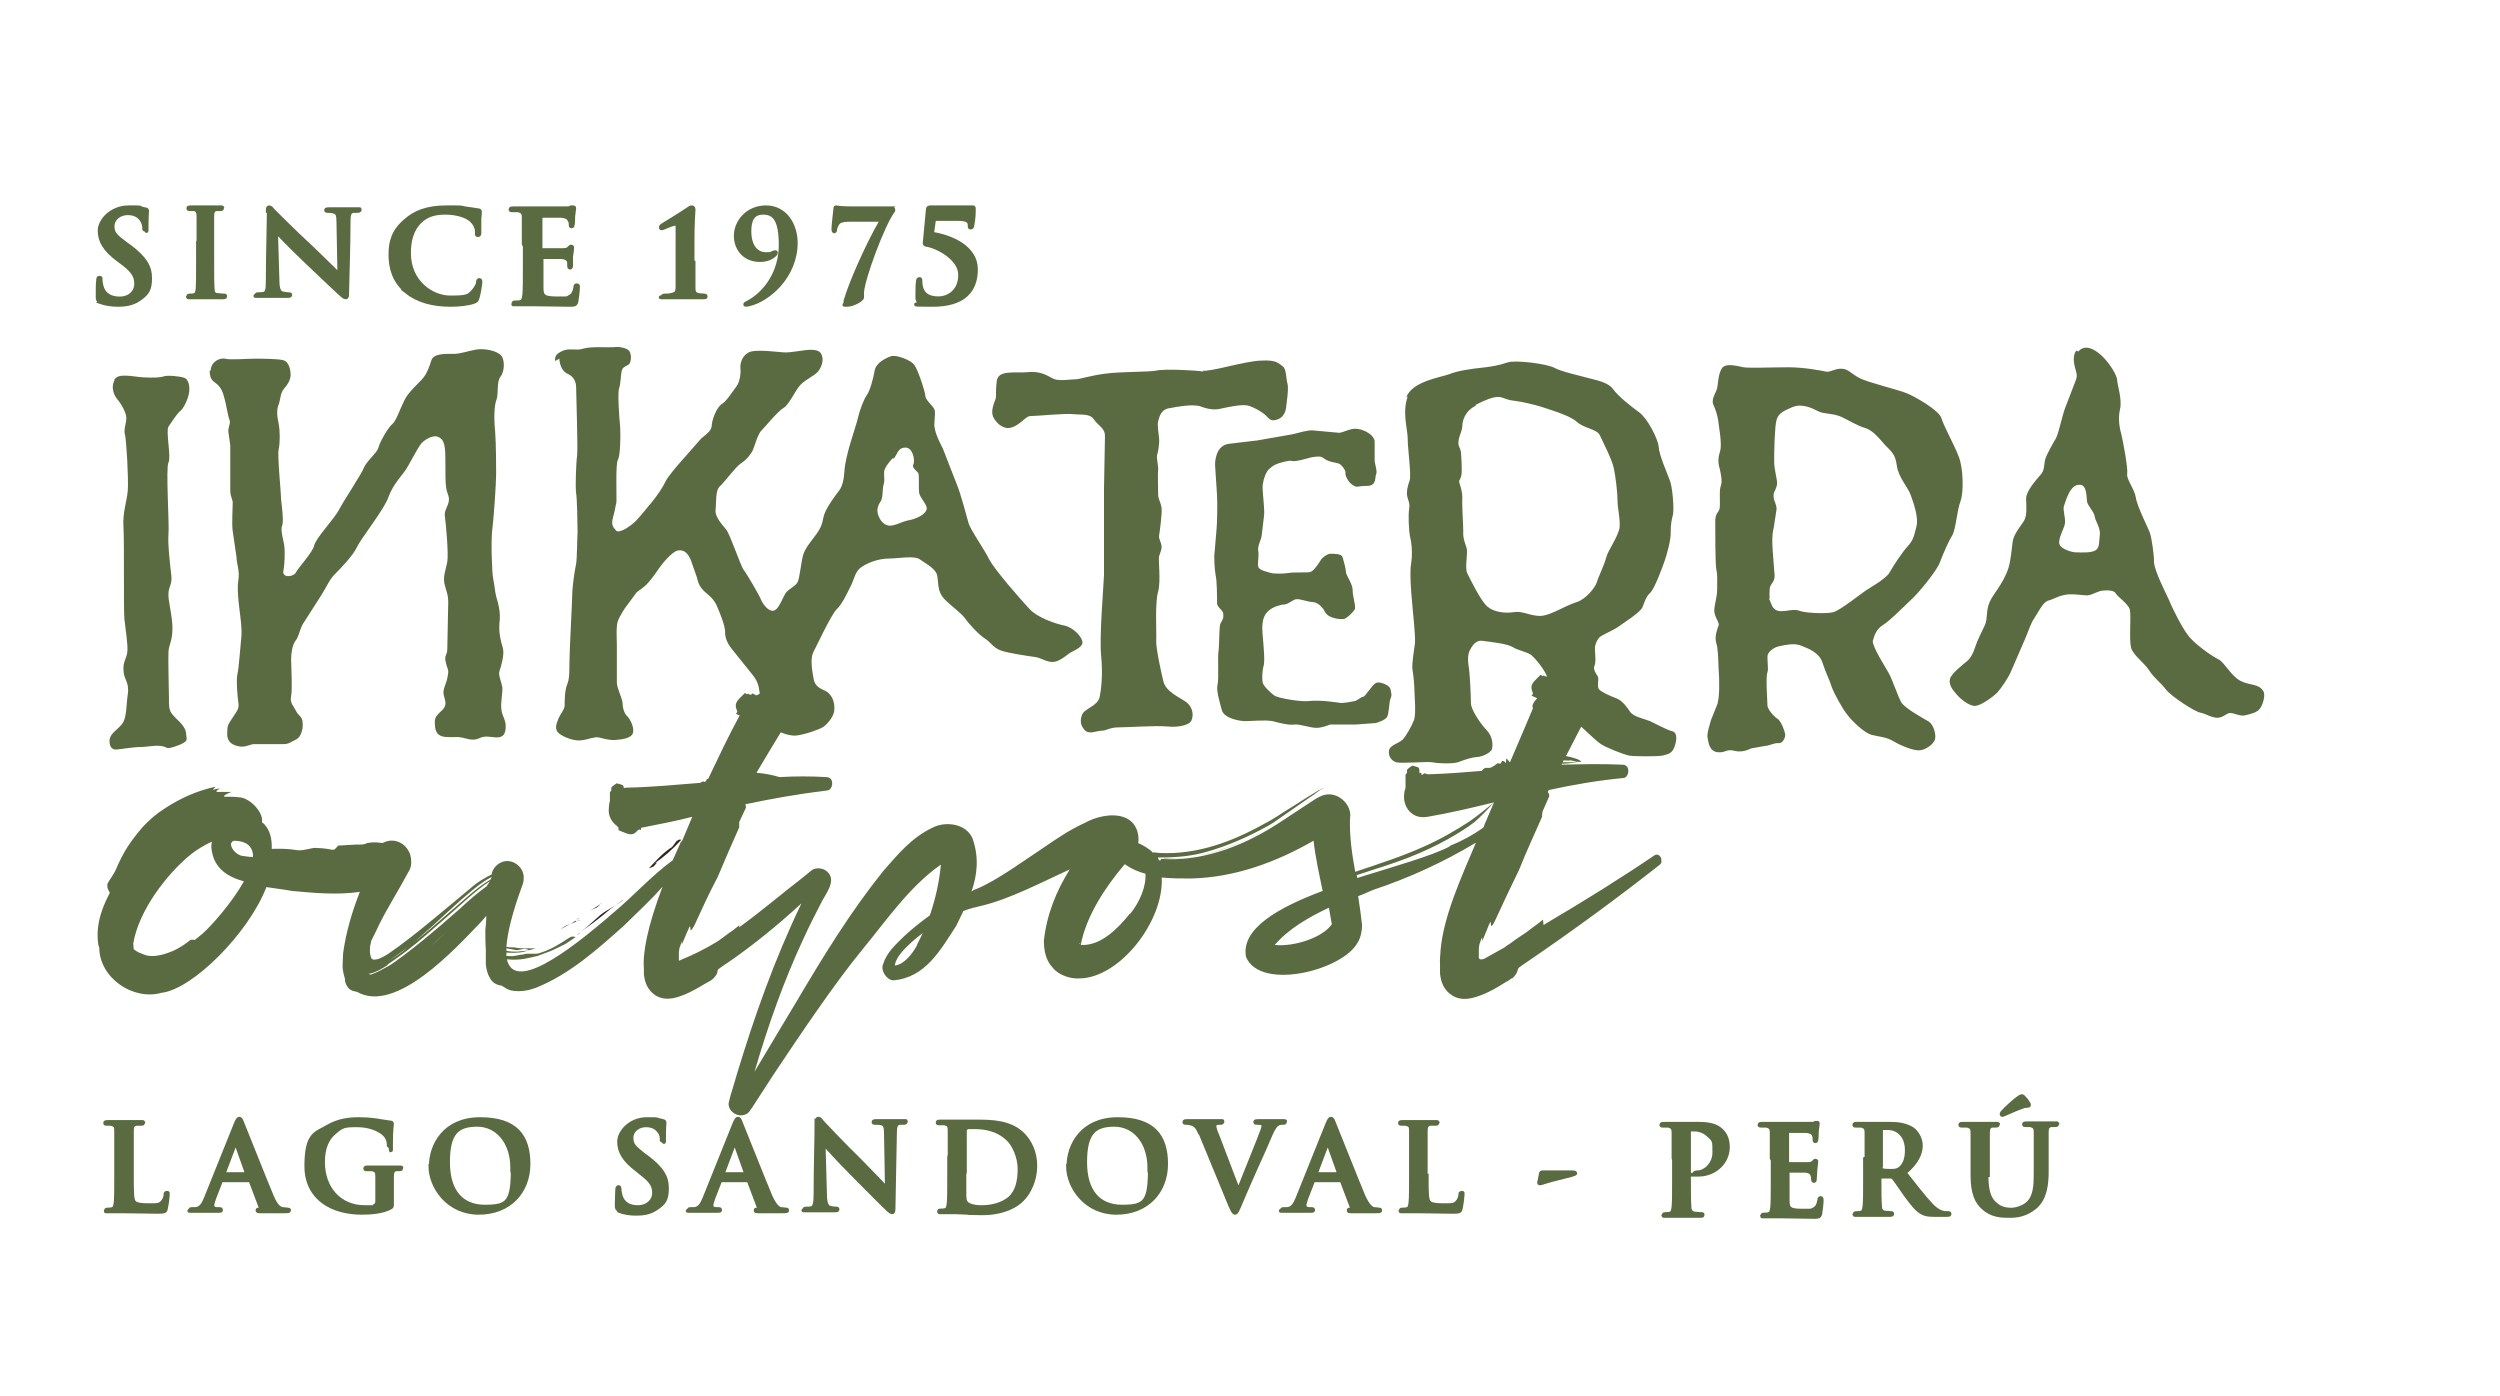 <?xml version="1.0" encoding="UTF-8"?> <svg xmlns="http://www.w3.org/2000/svg" width="333" height="186" viewBox="0 0 333 186" fill="none"><path fill-rule="evenodd" clip-rule="evenodd" d="M160.325 49.495C159.177 49.304 154.966 49.112 154.009 49.367C153.052 49.558 149.479 49.495 147.373 49.749C145.331 50.004 144.055 50.45 143.417 50.514C142.715 50.514 141.184 50.769 140.482 50.514C139.844 50.323 139.014 49.431 137.1 49.558C135.186 49.749 132.889 49.176 132.762 50.832C132.57 52.489 132.762 52.807 132.57 53.253C132.379 53.699 131.996 54.718 132.251 55.419C132.506 56.119 133.4 57.075 134.357 57.011C135.76 56.884 136.59 55.355 137.292 55.419C138.057 55.419 141.95 55.036 142.97 55.164C143.991 55.291 145.14 55.036 145.714 55.864C146.224 56.693 147.182 56.947 147.182 58.094L147.054 64.973V76.567C146.99 78.223 146.416 84.847 146.671 87.332C146.926 89.88 146.671 91.854 146.48 92.81C146.224 94.084 144.438 94.338 144.119 95.23C143.8 96.122 143.991 96.759 144.566 97.332C145.204 97.842 146.097 97.332 146.735 97.332C147.373 97.332 147.82 96.886 148.968 96.886C150.117 96.886 153.945 96.632 155.412 96.759C156.88 96.95 158.22 96.568 158.539 96.186C158.922 95.867 159.241 94.211 157.709 93.319C156.178 92.427 155.221 91.791 154.966 90.771C154.711 89.752 153.945 86.312 154.009 85.293C154.073 84.338 153.817 80.261 154.264 78.796C154.647 77.331 154.264 74.719 154.392 74.082C154.583 73.445 154.774 73.191 154.711 72.681C154.647 72.171 154.328 71.789 154.392 71.343C154.455 70.897 154.838 68.35 154.711 67.585C154.583 66.821 154.264 66.502 154.264 65.802C154.264 65.101 154.2 62.871 154.264 62.553C154.328 62.234 154.009 60.96 154.136 60.578C154.264 60.26 154.455 58.986 154.392 58.413C154.328 57.839 154.136 56.502 154.264 56.119C154.392 55.737 154.519 54.654 155.604 54.4C156.689 54.208 158.858 53.763 159.943 54.145C160.964 54.527 161.857 54.654 162.75 54.4C163.643 54.208 165.43 53.826 166.196 54.017C166.961 54.208 168.237 54.909 168.748 55.482C169.258 56.119 169.705 56.056 170.343 55.801C170.981 55.482 171.236 54.845 171.3 54.336C171.364 53.826 171.683 51.66 171.491 51.087C171.3 50.514 171.364 49.112 170.853 48.794C170.343 48.475 170.151 47.902 167.982 48.03C165.813 48.093 161.219 49.558 160.198 49.367L160.325 49.495ZM168.748 62.871C168.429 63.381 168.174 64.273 168.174 64.973C168.174 65.674 168.493 68.031 168.365 68.732L168.046 71.407C167.982 71.917 167.472 72.745 167.599 73.382C167.727 74.019 167.472 75.038 167.599 75.484C167.727 75.993 168.875 76.184 169.258 76.312C169.641 76.439 171.045 76.439 171.683 76.312C172.576 76.184 174.107 76.312 174.554 76.184C175.001 76.057 175.703 74.974 175.894 74.656C176.022 74.337 176.851 73.7 177.298 73.764C177.808 73.764 178.701 73.764 178.829 74.21C178.957 74.656 179.276 75.739 179.276 76.184C179.276 76.63 180.233 77.841 180.169 78.669C180.169 79.433 180.679 80.898 180.424 81.217C180.169 81.599 179.467 82.299 179.084 82.427C178.701 82.554 176.915 82.427 176.468 81.471C176.022 80.58 175.256 80.197 174.873 80.197C174.299 80.197 173.15 79.751 172.704 79.815C172.257 79.815 171.683 80.452 171.109 80.516C170.598 80.516 169.577 80.834 169.067 81.28C168.556 81.726 167.982 82.299 168.174 84.465C168.365 86.631 168.493 88.096 168.301 88.733C168.11 89.434 168.11 90.389 168.174 90.835C168.174 91.281 169.258 92.3 169.705 92.619C170.151 93.001 173.342 93.51 174.299 93.383C175.894 93.192 178.063 93.574 178.638 93.638C179.148 93.638 180.169 93.447 180.424 93.383C180.679 93.383 181.317 92.81 181.573 92.81C181.764 92.81 182.147 92.173 182.338 91.982C182.53 91.79 183.04 90.899 183.551 90.899C184.125 90.899 185.146 91.345 185.21 91.791C185.273 92.236 185.465 92.555 185.21 93.064C185.018 93.574 185.018 95.039 184.763 95.485C184.508 95.931 183.487 96.249 183.232 96.313L180.616 96.504H177.17C176.851 96.632 176.085 96.95 175.32 96.95C174.554 96.95 173.15 96.441 172.448 96.504C171.747 96.632 170.471 96.313 169.513 96.058C168.62 95.867 166.515 96.058 165.877 96.058C165.238 96.058 163.069 95.74 162.75 94.593C162.431 93.447 161.984 91.918 162.176 91.217C162.367 90.517 162.176 87.523 162.303 86.758C162.431 85.994 162.367 83.446 162.559 83.064C162.814 82.618 163.005 82.363 162.941 81.79C162.941 81.28 162.176 80.962 162.112 80.388C162.112 79.815 162.112 77.331 161.921 76.63C161.793 75.93 161.665 74.082 161.793 73.445L162.048 70.451C162.112 69.942 162.176 67.076 162.112 65.993L161.857 62.107C161.793 61.406 161.984 59.304 163.707 59.113L167.472 58.667L172.193 57.839C173.023 57.648 174.171 57.266 174.873 57.33L178.382 57.648C178.893 57.648 179.977 56.947 180.871 57.139C181.828 57.266 183.04 57.967 183.104 58.795V61.406C183.168 61.916 183.487 62.871 183.295 63.19C183.104 63.572 183.423 64.719 182.083 64.719C180.743 64.719 180.807 65.037 180.169 64.591C179.531 64.209 179.148 63.254 179.212 62.999C179.339 62.744 178.638 61.788 178.255 61.725C177.936 61.597 176.979 61.597 176.213 60.96C175.894 60.706 175.001 60.833 174.49 60.96C174.044 61.088 172.512 61.534 172.129 61.406C171.683 61.279 170.726 61.597 170.279 61.725C169.832 61.852 169.194 62.234 168.812 62.744L168.748 62.871ZM187.507 52.807C186.741 54.973 187.507 57.139 187.507 58.476C187.507 59.814 188.017 63.381 187.762 64.018C187.507 64.655 187.315 65.547 187.443 66.12C187.57 66.693 187.826 67.012 187.698 67.776C187.57 68.541 187.634 70.579 187.826 71.534C188.081 72.49 188.145 74.019 187.953 75.102C187.762 76.121 187.953 78.923 188.081 80.07C188.145 81.217 188.591 84.784 188.464 85.739C188.336 86.758 188.017 88.542 188.145 89.243C188.272 89.943 188.4 91.281 188.4 91.918C188.4 92.555 188.655 95.103 188.336 95.931C188.017 96.759 187.251 98.097 186.805 98.543C186.358 98.989 185.146 99.243 185.018 99.944C184.891 100.708 185.337 101.345 185.975 101.536C186.613 101.728 190.25 101.409 190.761 101.536C191.271 101.664 193.249 101.791 194.206 101.536C195.163 101.154 195.993 100.899 196.695 100.836C197.396 100.836 198.609 100.262 198.736 99.753C198.864 99.243 198.864 98.097 197.971 97.205C197.077 96.249 195.993 94.53 195.929 93.765C195.929 93.001 195.801 89.561 195.61 88.669C195.482 87.778 195.546 87.141 195.737 86.695C195.993 86.249 196.439 85.23 197.46 85.357C198.417 85.484 200.778 85.739 201.48 86.185C202.182 86.631 203.33 86.822 203.904 87.204C204.415 87.586 205.946 89.37 206.201 90.517C206.521 91.663 207.541 91.727 207.541 92.364C207.541 93.001 208.116 94.338 208.754 94.975C209.392 95.612 212.391 98.543 213.156 99.052C213.858 99.562 216.155 100.454 216.985 100.645C217.814 100.772 220.749 100.772 221.451 100.645C222.153 100.454 222.663 100.39 222.982 99.626C223.301 98.861 223.557 97.587 222.727 97.396C221.961 97.205 220.494 96.377 219.792 96.058C219.026 95.74 217.559 95.485 217.112 94.784C216.857 94.402 216.155 93.319 215.262 93.001C214.432 92.682 213.412 92.236 213.029 91.854C212.646 91.472 213.029 90.517 212.837 90.134C212.646 89.752 212.135 89.179 212.391 88.669C212.646 88.16 212.391 86.631 212.454 86.121C212.582 85.548 212.837 84.975 213.284 84.72C213.794 84.401 215.134 83.828 215.708 83.382C216.283 82.936 218.388 81.662 218.771 80.898C219.09 80.134 219.218 79.497 219.792 78.987C220.366 78.478 221.451 75.547 221.77 74.592C222.089 73.636 222.599 71.789 222.536 70.834C222.536 69.814 222.663 69.241 222.855 68.477C222.982 67.713 222.791 64.846 222.408 63.954C222.089 63.062 221.004 60.642 220.941 59.559C220.877 58.476 219.409 55.673 218.325 54.909C217.24 54.145 215.517 52.743 214.879 51.852C214.241 50.96 212.901 50.705 211.689 50.386C210.54 50.068 207.924 49.495 207.031 48.985C206.074 48.475 201.863 47.902 200.778 48.284C199.693 48.667 198.545 48.858 197.333 48.985C196.12 49.112 194.206 49.367 193.121 49.813C191.973 50.259 188.081 50.769 187.315 52.934L187.507 52.807ZM196.503 53.954C197.971 53.189 198.928 52.871 199.566 52.871C200.204 52.871 200.523 53.253 201.671 53.38C202.82 53.508 204.287 53.89 205.181 54.145C206.074 54.463 209.073 55.291 210.03 56.183C210.987 57.075 212.71 57.139 213.092 57.967C213.475 58.795 214.688 61.151 214.943 62.298C215.198 63.445 215.453 65.61 215.453 66.693C215.453 67.776 215.964 69.751 215.645 70.643C215.07 72.299 214.241 73.191 213.922 74.337C213.603 75.484 212.901 76.821 212.71 77.522C212.518 78.223 211.242 79.815 210.03 80.197C208.371 80.707 206.584 81.981 205.181 82.045C203.777 82.045 202.82 81.344 201.671 81.535C200.459 81.726 198.928 81.535 198.098 80.771C197.205 80.006 195.801 77.076 195.418 76.312C195.099 75.547 195.546 73.7 195.355 72.999C195.099 72.235 194.844 71.598 194.908 70.77C194.908 69.942 194.717 67.203 194.78 66.311C194.78 65.419 194.525 64.782 194.398 64.336C194.27 63.891 194.525 63.954 194.653 63.317C194.78 62.68 194.653 60.897 194.589 60.196C194.461 59.432 194.206 59.559 194.27 58.795C194.334 58.03 194.78 57.393 194.78 56.756C194.78 56.119 195.099 54.718 196.631 54.017L196.503 53.954ZM228.789 93.701L227.895 95.931C227.768 96.441 227.321 97.715 227.449 98.288C227.576 98.861 227.64 100.326 229.171 100.199C229.809 100.199 230.065 99.753 231.022 100.008C231.979 100.262 232.872 99.88 233.255 99.689L235.042 99.371C235.552 99.371 236.381 98.925 236.892 98.989C237.466 99.052 237.849 98.224 237.785 97.778C237.721 97.332 237.211 95.995 236.764 95.74C236.318 95.485 235.424 94.466 235.424 93.956C235.424 93.447 235.169 90.134 235.424 89.561C235.616 89.052 235.297 87.586 235.488 87.141C235.743 86.631 236.381 86.185 237.083 86.058C237.785 85.93 238.934 85.612 239.891 85.994C240.848 86.376 242.315 86.886 242.762 88.287C243.209 89.689 243.719 90.58 243.974 91.472C244.293 92.364 245.442 94.466 246.08 95.23C246.654 95.995 248.377 97.715 249.398 97.906C250.419 98.16 251.248 98.16 252.205 98.734C253.162 99.307 254.885 100.008 255.651 99.944C256.416 99.944 257.629 99.116 257.756 98.415C257.884 97.778 257.565 96.568 256.927 96.122C256.289 95.74 253.673 94.338 253.226 93.51C252.779 92.682 252.078 90.58 251.631 89.752C251.184 88.924 249.334 86.058 249.461 85.357C249.653 84.656 249.908 83.828 250.801 83.255C251.695 82.745 253.864 80.516 254.566 79.879C255.268 79.306 257.948 76.121 258.394 74.91C258.841 73.7 259.607 71.98 260.053 71.28C260.5 70.579 260.691 67.904 261.138 66.757C261.585 65.61 261.521 62.298 260.883 60.769C260.308 59.241 258.905 56.756 258.586 55.673C258.267 54.654 255.076 52.807 253.928 52.361C252.843 51.915 248.887 50.96 247.739 50.386C246.59 49.813 246.207 49.112 245.25 49.112C244.293 49.112 243.783 49.622 243.209 49.495C242.634 49.367 240.274 48.921 238.232 48.921C236.254 48.921 232.936 49.049 232.234 48.921C231.532 48.794 229.873 48.284 229.363 49.049C228.852 49.813 228.852 51.151 228.725 51.724C228.597 52.234 227.895 53.189 228.214 53.89C228.533 54.591 228.725 55.227 228.852 55.928C228.916 56.693 229.427 59.113 229.108 60.132C228.789 61.151 228.852 61.725 229.108 62.617C229.299 63.508 229.427 64.209 229.171 64.846C228.98 65.419 229.171 67.267 229.044 67.776C228.916 68.286 228.47 68.35 228.47 69.432C228.47 70.515 228.47 74.847 228.597 75.739C228.789 76.63 228.725 77.14 228.725 78.478C228.725 79.815 228.151 81.025 228.406 81.79C228.661 82.618 229.044 83 228.916 83.319C228.789 83.637 228.342 84.784 228.597 85.612C228.852 86.44 228.852 87.459 228.916 89.052C229.044 90.644 229.044 92.81 228.789 93.638V93.701ZM235.743 79.688C235.68 79.497 235.68 78.923 235.743 78.286C235.871 77.713 236.381 77.522 236.381 76.694L236.126 73.382C236.062 72.235 235.999 71.343 236.254 70.324L236.637 67.84C236.637 67.076 236.318 66.884 236.254 66.247C236.126 65.61 236.573 65.292 236.7 64.528C236.764 63.763 236.318 62.744 236.318 61.406C236.318 60.069 236.381 56.82 236.637 55.928C236.892 55.036 237.594 54.718 238.806 54.208C240.018 53.699 241.486 54.4 242.188 54.782C242.89 55.164 244.229 55.036 245.314 55.546C246.399 56.056 247.356 56.693 248.441 57.011C249.525 57.33 250.419 58.54 251.057 59.241C251.758 60.005 252.46 60.387 252.652 61.98C252.843 63.572 254.119 64.846 254.502 65.929C254.885 67.012 255.587 68.923 255.268 70.133C254.949 71.343 254.885 71.917 254.119 72.745C253.417 73.509 252.141 75.42 251.695 76.248C251.248 77.076 249.079 78.286 248.504 78.669C247.93 79.051 245.123 81.28 244.229 81.535C243.272 81.79 240.401 81.662 239.635 81.344C238.87 81.025 237.53 81.599 236.764 81.344C235.999 81.089 235.999 80.452 235.616 79.688H235.743ZM276.834 46.819C277.855 45.609 279.45 46.819 280.279 47.711C281.109 48.603 281.938 49.941 282.002 50.578C282.002 51.215 282.704 53.189 282.385 54.527C282.066 55.864 282.385 57.202 282.576 57.903C282.768 58.667 283.47 62.425 283.342 63.126C283.215 63.827 284.299 65.101 284.491 66.247C284.618 67.394 286.213 70.451 286.405 71.088C286.596 71.725 286.915 73.764 286.915 74.847C286.915 75.93 288.51 79.051 288.893 79.879C289.212 80.707 290.552 83.446 291.382 84.529C292.147 85.675 294.699 87.459 295.529 87.841C296.358 88.287 297.188 90.071 298.464 90.708C299.74 91.345 300.825 91.026 301.463 92.045C301.846 92.619 301.335 94.084 300.952 94.466C300.633 94.912 299.612 95.167 298.974 95.294C298.336 95.421 297.635 94.975 297.06 94.975C296.55 94.975 296.231 95.549 295.401 95.612C294.572 95.612 293.742 95.039 293.041 94.912C292.339 94.784 289.276 92.81 288.51 91.854C287.745 90.835 286.979 90.389 286.277 89.306C285.575 88.223 284.108 87.268 283.853 86.249C283.597 85.23 283.853 82.299 283.725 81.408C283.725 80.58 282.13 79.56 281.875 79.115C281.619 78.605 280.79 78.605 280.088 78.669C279.386 78.732 278.748 79.242 278.046 79.306C277.344 79.306 276.643 79.115 275.43 79.178C274.218 79.306 273.58 79.815 272.814 80.006C272.112 80.197 271.474 81.599 270.964 82.363C270.517 82.936 270.198 84.083 269.688 85.23L267.837 89.497C267.518 90.262 266.561 91.663 266.051 92.236C265.477 92.81 264.009 93.893 263.18 94.02C262.35 94.147 261.01 93.001 260.564 92.427C260.053 91.854 259.543 91.154 259.734 90.453C259.862 89.752 261.521 88.478 261.967 88.096C262.478 87.714 262.861 86.95 263.116 86.121C263.371 85.293 264.009 84.083 264.392 83.255C264.775 82.427 264.52 81.408 264.966 80.325C265.349 79.242 266.817 77.841 267.518 75.675C267.837 74.719 267.965 72.999 268.093 72.108C268.22 71.216 269.05 70.197 269.56 69.432C270.071 68.668 269.879 67.33 269.879 66.375C269.879 65.419 271.283 63.827 271.793 63.254C272.368 62.68 272.24 61.852 272.431 61.151C272.623 60.514 273.452 59.05 273.835 58.413C274.218 57.776 274.728 55.1 275.175 54.081L276.451 50.769C276.643 50.323 276.706 49.941 276.451 49.176C276.196 48.348 276.068 47.265 276.579 46.692L276.834 46.819ZM276.706 64.591C275.622 64.846 275.111 66.884 274.92 67.394C274.728 67.904 275.175 69.05 275.047 69.751C274.92 70.451 274.346 71.28 274.282 72.171C274.154 73.063 275.941 73.573 276.515 73.573C277.089 73.573 278.621 73.7 279.195 73.254C279.705 72.872 279.578 72.044 279.705 71.152C279.769 70.26 279.067 69.369 279.003 68.732C278.876 68.095 278.046 67.33 277.982 66.757C277.919 66.184 277.982 64.336 276.834 64.591H276.706ZM15.232 50.705C14.722 51.66 15.232 52.743 15.679 53.253C16.125 53.763 16.827 54.973 16.827 55.673C16.827 56.374 16.445 57.266 16.636 57.839C16.827 58.413 17.146 63.891 17.019 65.356C16.891 66.821 16.317 68.286 16.445 70.197C16.572 72.108 16.445 81.28 16.572 82.491C16.7 83.701 17.082 85.994 16.955 86.886C16.827 87.778 16.381 88.16 16.445 89.179C16.445 90.517 17.274 90.835 17.019 92.491C16.827 93.701 16.891 95.421 16.381 96.249C15.87 97.141 14.466 97.651 14.594 98.861C14.594 99.116 14.722 100.008 15.679 99.817C15.934 99.817 17.784 99.498 18.805 99.498C19.826 99.498 21.294 99.052 22.251 99.626C22.506 99.753 24.037 99.243 24.484 98.925C24.994 98.606 24.867 98.415 24.803 97.906C24.803 96.695 23.654 95.995 23.08 95.294C22.442 94.657 22.506 93.893 22.506 93.064C22.506 92.3 22.378 87.714 22.442 86.758C22.506 85.803 23.08 85.23 22.953 83.127C22.761 81.025 22.378 79.943 22.442 79.051C22.442 78.159 22.953 77.841 22.825 76.694C22.697 75.611 22.314 72.362 22.442 71.152C22.57 69.942 22.059 62.234 22.442 61.597C22.825 60.96 22.059 57.393 22.442 56.82C22.825 56.31 23.463 55.227 23.974 54.782C24.484 54.4 25.058 53.126 25.186 52.297C25.313 51.469 25.122 50.514 24.548 50.323C23.974 50.132 22.378 49.941 21.804 50.132C21.23 50.323 20.337 50.323 19.061 50.259C17.784 50.195 15.743 49.622 15.232 50.578V50.705ZM27.929 49.367C27.929 50.641 28.44 50.769 28.887 51.151C29.397 51.597 29.652 52.106 29.844 52.871C30.099 53.635 30.354 55.419 30.545 55.864C30.801 56.31 30.354 56.884 30.418 57.521L30.673 59.304V65.356C30.673 66.247 31.056 66.502 30.992 67.139C30.992 67.776 30.864 69.878 30.992 70.706L31.503 74.21C31.503 75.038 31.949 76.057 31.758 77.204C31.566 78.35 31.758 80.006 31.885 81.089C32.013 82.172 32.268 83.764 32.141 84.911C32.013 86.058 31.822 88.988 31.63 89.752C31.439 90.517 31.63 92.873 31.758 93.638C31.885 94.466 31.439 94.848 31.183 95.294C30.928 95.74 30.29 96.441 30.29 97.078C30.29 97.715 29.907 99.116 31.949 99.434C32.779 99.562 33.417 99.052 33.991 99.116H37.755C38.521 99.116 38.776 98.797 39.351 98.543C39.861 98.352 40.18 97.715 40.308 96.95C40.435 95.294 39.861 95.549 39.478 94.784C39.095 94.02 38.585 93.638 38.776 92.746C38.968 91.791 38.776 88.478 38.776 87.841C38.776 87.204 38.904 85.93 39.351 85.357C39.861 84.784 39.925 83.637 40.499 82.873L42.86 79.178C43.434 78.286 43.945 77.076 44.646 76.439C45.348 75.739 47.071 73.955 47.581 72.808C48.092 71.725 51.218 67.776 51.729 66.247C52.303 64.655 53.324 63.572 53.834 62.871C54.409 62.171 55.557 59.686 56.195 58.986C56.833 58.349 57.854 57.903 58.428 58.221C59.003 58.54 59.322 58.922 59.322 61.088C59.322 63.254 59.322 64.4 59.449 65.101C59.577 65.802 59.896 66.12 59.768 66.821C59.641 67.521 59.13 68.031 59.258 68.795C59.385 69.623 59.768 73.828 59.577 74.847C59.385 75.866 59.003 76.758 59.194 77.713C59.385 78.669 59.705 79.051 59.705 80.261L59.577 86.504C59.577 87.268 59.13 87.268 59.385 88.223C59.577 89.179 59.832 89.115 59.641 90.007C59.513 90.963 59.13 91.408 59.066 92.173C59.066 92.937 59.513 93.383 59.258 94.084C59.003 94.784 57.918 95.103 57.918 96.122C57.918 97.141 58.045 97.842 58.939 98.097C59.832 98.288 60.917 98.097 61.363 98.224C61.81 98.224 62.895 98.797 63.788 98.352C64.681 97.906 65.383 98.224 66.213 98.224C67.042 98.224 67.361 97.715 67.361 96.759C67.361 95.804 66.915 95.485 66.787 94.53C66.659 93.574 66.978 92.236 66.915 91.536C66.787 90.835 66.34 89.88 66.532 89.37C66.723 88.86 67.234 87.141 66.978 86.312C66.723 85.484 66.404 84.274 66.532 82.936C66.723 81.599 66.34 80.261 66.085 79.433C65.894 78.605 65.894 78.032 65.702 77.14C65.511 76.248 65.383 71.917 65.575 70.515C65.766 69.114 66.085 64.336 66.085 63.19C66.085 61.98 66.085 59.432 65.957 57.521C65.766 55.61 65.83 53.954 66.149 53.189C66.404 52.425 66.149 50.769 66.659 50.195C67.17 49.558 67.297 48.093 66.787 47.393C66.213 46.692 64.49 46.373 63.405 46.565C62.321 46.756 61.555 47.074 60.534 47.138C59.577 47.138 57.79 47.01 57.471 47.966C57.152 48.921 56.961 49.558 56.387 50.323C55.812 51.023 54.345 52.234 53.834 53.38C53.26 54.527 52.75 56.119 52.239 56.502C51.729 56.884 50.517 58.986 50.389 59.686C50.197 60.323 48.794 61.47 48.475 62.298C48.156 63.126 45.795 66.693 45.221 67.776C44.519 69.177 42.094 71.598 41.839 72.681C41.648 73.573 39.733 75.611 39.414 76.248C39.095 76.885 37.5 77.013 37.755 75.993C37.947 74.974 37.947 73.318 37.883 72.872C37.883 72.362 37.309 70.643 37.564 70.069C37.819 69.56 37.564 67.585 37.436 66.502C37.436 65.483 36.926 60.706 37.117 59.877C37.309 58.986 37.309 57.393 37.117 56.438C36.926 55.546 36.798 54.591 37.117 53.89C37.373 53.189 37.309 52.425 37.819 51.788C38.33 51.215 38.649 50.705 38.712 50.004C38.712 49.304 38.521 48.157 37.692 47.966C36.862 47.775 34.693 47.775 33.863 47.775C33.034 47.775 30.609 47.966 29.971 47.775C29.333 47.647 28.121 48.093 28.057 49.367H27.929ZM73.933 48.093C73.933 47.52 73.933 47.202 74.89 46.756C75.783 46.31 76.74 46.756 77.698 46.437C78.655 46.119 81.143 46.31 81.781 46.246C82.419 46.119 83.568 46.373 83.823 46.756C84.142 47.202 84.078 48.157 83.823 48.475C83.504 48.794 82.93 48.794 82.802 49.431C82.674 50.068 82.674 51.087 82.483 51.66C82.228 52.17 82.483 55.61 82.611 56.947C82.674 58.349 82.611 60.769 82.292 61.279C81.972 61.788 82.164 66.502 82.1 66.948C81.972 67.394 81.972 67.776 81.653 68.923C81.335 70.069 81.781 70.26 82.036 70.643C82.419 71.152 83.951 70.133 84.716 69.369C85.482 68.541 86.184 67.649 86.822 66.884C87.46 66.12 88.289 64.91 88.608 64.209C88.927 63.508 90.203 62.043 90.65 61.534L93.394 58.413C93.904 57.967 94.734 57.457 94.797 56.756C94.797 55.992 95.436 54.272 96.137 53.826C96.839 53.38 97.541 52.17 98.052 51.533C98.562 50.896 98.689 49.686 98.626 49.112C98.562 48.539 98.753 47.456 99.71 46.947C100.667 46.437 103.922 46.947 104.623 46.947C105.325 46.947 106.282 46.756 107.367 46.628C109.217 46.437 109.409 47.01 109.536 47.584C109.664 48.157 109.409 48.921 108.962 49.495C108.452 50.068 107.367 50.514 106.665 51.215C105.963 51.915 105.134 53.89 104.368 54.336C103.603 54.782 102.007 56.756 101.497 57.266C100.923 57.776 100.54 59.368 100.285 59.941C100.029 60.514 99.391 61.279 98.689 61.725C97.988 62.171 96.52 64.209 95.882 64.782C95.244 65.356 95.435 67.076 95.308 67.967C95.244 68.859 96.137 69.814 96.712 70.515C97.286 71.216 98.626 75.356 99.072 75.93C99.519 76.503 101.114 79.242 101.369 79.879C101.625 80.516 102.39 81.471 103.028 81.344C103.73 81.217 104.241 79.624 104.623 79.051C105.006 78.414 105.963 78.159 106.282 77.458C106.538 76.758 106.729 74.783 106.984 73.891C107.239 72.999 108.324 71.725 108.835 71.025C109.281 70.324 109.473 70.006 109.664 68.986C109.855 67.967 110.749 66.757 111.195 66.12C111.642 65.419 112.344 65.101 112.471 62.808C112.599 60.578 114.003 56.884 114.258 55.737C114.513 54.591 115.087 53.126 115.47 52.616C115.853 52.106 116.3 50.514 116.491 49.431C116.619 48.348 117.959 47.711 118.661 47.456C119.362 47.202 121.34 47.966 121.787 48.603C122.297 49.304 123.255 52.234 123.255 52.743C123.255 53.253 124.275 54.081 124.467 54.527C124.594 54.973 124.531 55.164 124.467 56.31C124.339 57.457 125.233 58.986 125.615 59.814L127.402 64.4C128.04 65.929 128.742 68.795 128.997 69.623C129.188 70.451 131.039 73.063 131.741 74.465C132.443 75.866 136.143 80.07 137.164 81.153C138.185 82.236 140.482 83.064 141.758 83.319C143.034 83.573 144.247 84.975 144.183 85.612C144.183 86.185 143.034 86.695 142.651 86.886C142.269 87.077 141.311 88.032 140.418 88.16C139.525 88.287 138.759 87.65 137.93 87.523C137.037 87.395 134.293 87.013 133.272 86.631C132.251 86.249 131.996 85.548 131.166 85.038C130.337 84.529 128.869 82.873 128.487 82.299C128.104 81.726 126.828 80.834 125.807 79.815C124.85 78.796 125.041 77.841 124.85 76.758C124.722 75.739 123.318 75.102 122.553 74.528C121.787 73.955 119.681 74.401 118.342 74.401C116.938 74.401 115.407 75.038 114.641 75.611C113.875 76.184 113.748 77.267 113.301 78.095C112.854 78.987 112.152 80.516 111.451 81.153C110.749 81.79 108.707 86.185 108.324 86.886C107.941 87.65 108.133 89.179 108.324 90.134C108.452 91.09 108.771 91.536 109.855 91.982C110.94 92.491 111.195 93.701 111.132 94.53C111.132 95.358 110.238 96.441 109.664 96.823C109.09 97.205 107.176 97.842 106.091 97.969C105.006 98.097 103.028 97.332 102.326 96.377C101.561 95.421 101.306 92.619 101.05 91.472C100.795 90.326 100.029 89.689 99.519 88.988L97.477 86.44C97.094 85.994 96.52 85.038 96.584 84.147C96.584 83.319 95.818 81.471 95.563 80.898C95.372 80.388 95.053 79.815 94.287 79.178C93.075 78.223 93.011 77.586 92.819 76.885L91.99 74.528C91.671 73.828 91.224 73.191 90.331 73.318C89.502 73.445 88.162 75.165 87.843 75.611C87.524 76.057 86.949 76.949 86.311 77.65C85.673 78.35 85.035 78.669 84.78 78.923L83.568 80.58C83.312 80.834 82.547 82.045 82.292 82.745C82.036 83.446 82.164 85.357 82.164 85.93V90.899C82.164 91.663 82.866 92.937 82.93 93.638C82.93 94.338 83.185 95.103 83.568 95.421C83.887 95.74 84.461 96.759 84.333 97.523C84.206 98.288 83.057 98.479 82.164 98.543C81.271 98.67 80.314 98.352 79.739 98.224C79.229 98.097 78.208 98.543 77.442 98.606C76.677 98.734 75.401 98.352 74.571 97.778C73.742 97.205 74.124 96.377 74.38 95.74C74.635 95.103 75.145 94.593 75.209 94.02C75.209 93.447 75.209 91.982 75.528 91.217C75.847 90.453 75.847 89.625 75.847 88.287C75.847 86.886 76.23 79.751 76.23 78.987C76.23 78.223 76.549 75.93 76.74 75.102C76.868 74.337 76.868 71.917 76.932 70.897C76.932 69.942 76.868 66.375 76.74 65.674C76.613 64.973 76.74 61.534 76.868 60.706C76.996 59.877 76.74 52.234 76.74 51.597C76.74 50.96 76.485 50.195 75.656 49.813C74.826 49.495 74.507 48.412 74.507 47.775L73.933 48.093ZM118.916 61.024C118.469 61.47 117.831 62.298 117.767 62.808C117.704 63.254 117.895 63.954 117.704 64.528C117.512 65.037 117.64 66.311 117.321 66.757C117.002 67.203 116.746 67.776 116.938 68.477C117.129 69.114 117.576 69.878 118.342 70.006C119.107 70.133 120.192 69.432 121.021 69.305C121.787 69.177 123.382 68.604 123.446 67.713C123.446 67.139 122.489 66.247 122.425 65.61C122.361 64.973 122.425 63.508 122.361 63.126C122.234 62.744 121.404 62.362 121.659 61.852C121.915 61.343 121.596 59.559 120.575 59.623C119.554 59.623 119.49 60.642 119.043 61.088L118.916 61.024Z" fill="#5A6B41"></path><path d="M220.715 113.703C215.93 116.951 211.017 120.009 206.04 122.939C205.912 123.003 205.785 123.13 205.593 123.194C205.593 122.939 205.53 122.748 205.53 122.493C205.083 122.875 204.636 123.194 204.19 123.512L203.36 124.149L202.594 124.659C202.084 124.978 201.574 125.36 201.063 125.742C200.872 125.869 200.616 125.997 200.425 126.188C199.532 126.697 198.575 127.207 197.681 127.717C197.618 127.717 197.49 127.78 197.426 127.78C197.171 127.844 196.916 127.717 196.98 127.398C196.98 127.143 196.98 126.888 196.98 126.506C196.98 126.315 196.98 126.124 197.043 125.933V125.806L197.171 125.487C197.235 125.232 197.299 125.041 197.426 124.85V125.36C197.681 124.786 198.128 123.704 198.32 123.194C198.575 122.621 198.575 122.812 198.575 123.003C198.575 123.321 198.639 123.64 199.085 122.748C200.106 120.519 201.191 118.225 202.339 115.869C203.296 113.448 204.381 111.155 205.402 108.798C205.402 108.607 205.402 108.416 205.466 108.097L206.359 106.059C206.359 105.677 206.231 105.613 206.168 105.486L206.295 105.231C209.549 104.53 212.803 103.957 216.185 103.638C216.568 103.638 216.823 103.256 216.887 102.874C216.887 102.874 216.887 102.81 216.887 102.747C216.887 102.747 216.887 102.747 216.887 102.619C216.887 102.173 216.568 101.855 216.121 101.855C213.441 101.728 210.698 101.791 208.018 101.855V101.728C208.784 101.728 209.485 101.6 210.187 101.536C210.187 101.536 210.06 101.536 209.996 101.536H208.146L208.273 101.282C208.592 101.282 208.847 101.345 209.166 101.282C209.422 101.282 209.677 101.409 209.996 101.473H210.506C210.506 101.473 210.57 101.473 210.634 101.473C210.443 101.154 209.549 100.899 208.592 100.708L210.698 96.632C210.953 96.058 211.081 95.485 211.081 94.975C211.081 94.147 210.825 93.383 210.379 92.81C210.634 92.619 210.762 92.364 210.953 92.173C210.953 91.854 210.825 91.599 210.762 91.281C210.634 91.281 210.506 91.153 210.443 91.09L210.315 90.835C210.06 90.708 209.804 90.644 209.613 90.58C208.911 90.389 208.273 89.816 207.571 89.689C207.38 89.689 207.188 90.071 206.742 90.198C206.614 90.198 206.423 90.007 206.168 89.943C206.104 90.198 205.785 90.134 205.593 89.943L205.53 90.071C205.466 90.071 205.21 89.88 205.21 89.88C204.7 90.453 203.871 90.962 203.998 91.727C203.998 91.854 204.126 92.173 204.19 92.364C204.19 92.491 204.062 92.555 203.998 92.619C204.19 92.81 204.509 92.873 204.764 93.001C204.445 93.319 203.934 93.956 204.19 94.338C203.615 95.676 202.403 98.606 201.127 101.536C200.872 101.218 200.616 100.963 200.616 101.091C200.616 102.11 200.616 101.345 200.106 101.345C200.042 101.345 199.915 101.791 199.787 101.728C199.34 101.536 199.277 101.919 198.83 102.11C198.192 102.556 197.937 101.919 197.362 102.683C195.065 102.874 192.705 103.065 190.408 103.129C190.408 103.129 190.344 103.129 190.28 103.129C190.089 103.129 189.961 103.129 189.833 103.001C189.77 102.938 189.578 103.129 189.451 103.193H189.323V102.938C189.323 102.938 189.132 102.938 189.068 102.938C189.004 102.938 189.068 102.81 189.068 102.747C189.068 102.556 189.068 102.365 188.94 102.237C188.685 102.11 188.366 102.046 188.111 101.982C187.855 102.173 187.6 102.301 187.409 102.556C187.409 102.683 187.409 102.81 187.409 102.938L187.217 103.193C187.217 103.447 187.217 103.766 187.217 103.957C187.217 104.275 187.217 104.658 187.217 104.976C187.09 105.295 187.026 105.613 187.026 105.932C186.898 107.46 188.047 109.18 190.152 108.798C193.151 108.288 196.086 107.588 198.958 106.887C198.064 107.651 196.98 108.543 195.703 109.435C194.045 110.518 192.003 111.728 189.706 112.747C186.898 114.021 183.772 115.041 180.518 116.123C180.071 113.703 179.752 111.41 179.816 109.053C180.199 107.206 178.093 105.167 176.051 105.995C175.222 106.378 175.477 106.314 175.286 106.378C173.563 107.524 171.776 108.671 170.054 109.817C170.564 109.499 171.075 109.18 171.585 108.862C170.819 109.308 170.373 109.626 169.735 110.008C165.077 112.938 159.781 114.786 154.613 114.404V114.595C154.549 114.595 154.485 114.595 154.358 114.595C154.358 114.467 154.294 114.34 154.23 114.212C154.421 114.212 154.549 114.212 154.74 114.212C156.718 114.212 158.76 114.021 160.547 113.512C163.546 112.684 166.225 111.473 168.905 110.008C169.352 109.754 169.735 109.499 170.181 109.18C170.628 108.862 171.202 108.48 171.649 108.161L174.584 106.123C174.903 105.932 175.158 105.741 175.477 105.486L175.924 105.167L176.179 105.04C176.243 105.04 176.179 105.104 176.179 105.167C176.243 104.849 175.988 105.104 175.86 105.167C175.669 105.231 175.477 105.358 175.286 105.486C174.839 105.741 174.265 106.123 173.627 106.505C172.925 106.951 172.159 107.46 171.202 108.034C170.756 108.288 170.181 108.734 169.799 108.925C169.416 109.18 168.969 109.435 168.586 109.626C165.205 111.537 160.547 113.639 155.442 113.639C154.868 113.639 154.23 113.639 153.656 113.512C153.656 113.512 153.656 113.575 153.656 113.639C153.145 113.13 152.38 112.62 151.614 112.301C151.805 111.028 151.295 109.499 149.891 108.925C148.105 108.161 145.68 108.925 144.595 109.562C142.617 110.454 141.022 111.537 139.427 112.62C136.811 114.34 132.855 117.27 130.048 118.417C129.793 118.48 129.601 118.608 129.41 118.735C130.175 116.506 130.431 114.212 129.537 111.665C128.644 109.626 125.837 109.371 124.178 110.263C121.37 111.601 119.584 113.83 117.67 115.996C113.267 121.474 109.694 127.334 106.185 133.258C104.908 135.36 102.484 139.437 100.506 142.749C102.292 136.634 104.398 130.647 107.078 124.914C107.78 123.385 108.545 121.856 109.311 120.391C109.822 119.245 111.544 117.334 110.204 116.123C109.694 115.614 108.673 115.486 108.099 115.932L107.014 116.824C104.27 118.926 101.463 121.347 98.464 123.512C98.464 123.449 98.464 123.385 98.464 123.258C98.017 123.576 97.635 123.958 97.188 124.213L96.422 124.786L95.721 125.296C95.657 125.296 95.593 125.36 95.529 125.423C93.87 126.443 92.147 127.271 90.425 127.971C90.425 127.971 90.425 127.908 90.425 127.844C90.425 127.589 90.425 127.334 90.425 127.016C90.425 126.825 90.425 126.634 90.489 126.443V126.315L90.616 125.997C90.68 125.806 90.744 125.551 90.808 125.36V125.806C91.063 125.296 91.446 124.277 91.701 123.767C91.892 123.258 91.956 123.385 91.956 123.576C91.956 123.895 91.956 124.213 92.466 123.321C93.424 121.219 94.444 118.99 95.593 116.824C96.55 114.531 97.507 112.365 98.464 110.199C98.464 110.008 98.464 109.817 98.464 109.499L99.357 107.588C99.357 107.333 99.357 107.206 99.23 107.142C102.803 106.378 106.44 105.741 110.141 105.295C110.523 105.295 110.779 104.912 110.842 104.53C110.842 104.53 110.842 104.467 110.842 104.403C110.842 104.403 110.842 104.403 110.842 104.275C110.842 103.83 110.523 103.511 110.077 103.511C108.035 103.384 105.929 103.384 103.824 103.511C103.058 103.256 101.782 103.001 100.761 102.938C101.846 101.091 102.931 99.307 104.015 97.523C104.526 96.823 104.653 95.995 104.462 95.167C104.653 94.975 104.845 94.784 104.972 94.593C104.972 94.275 104.845 94.02 104.781 93.701C104.653 93.701 104.526 93.574 104.462 93.51L104.334 93.256C104.079 93.128 103.824 93.064 103.632 93.001C102.931 92.81 102.292 92.236 101.591 92.109C101.399 92.109 101.208 92.491 100.761 92.619C100.634 92.619 100.442 92.427 100.187 92.364C100.123 92.619 99.804 92.555 99.613 92.364L99.549 92.491C99.485 92.491 99.23 92.3 99.23 92.3C98.719 92.873 97.89 93.383 98.017 94.147C98.017 94.275 98.145 94.593 98.209 94.784C98.209 94.912 98.081 94.975 98.017 95.039C98.145 95.167 98.337 95.23 98.528 95.294C96.997 98.097 95.657 100.963 94.317 103.766C94.317 103.766 94.253 103.766 94.189 103.766C94.125 103.766 93.998 104.212 93.87 104.148C93.615 104.021 93.424 104.148 93.296 104.275C90.042 104.53 86.788 104.849 83.597 104.912C83.406 104.912 83.278 104.912 83.087 104.976C83.087 104.849 83.087 104.721 82.96 104.594C82.704 104.467 82.385 104.403 82.13 104.339C81.875 104.53 81.62 104.658 81.428 104.912C81.428 105.04 81.428 105.167 81.428 105.295L81.237 105.549C81.237 105.804 81.237 106.123 81.237 106.314C81.237 106.441 81.237 106.569 81.237 106.696C81.173 106.951 81.109 107.206 81.109 107.46C81.109 107.779 81.045 108.034 81.109 108.352C81.237 109.053 81.683 109.69 82.258 110.072C82.258 110.072 82.258 110.136 82.258 110.199C82.321 110.199 82.385 110.199 82.385 110.199C82.385 110.263 82.385 110.582 82.385 110.582C83.087 110.836 83.98 111.41 84.555 110.964C84.682 110.9 84.874 110.645 85.065 110.518C85.129 110.454 85.32 110.518 85.384 110.582C85.384 110.454 85.384 110.327 85.384 110.263C87.681 109.817 89.978 109.371 92.211 108.798C91.765 109.881 91.318 110.9 90.871 111.983C90.808 112.047 90.744 112.11 90.68 112.174C90.68 112.174 90.744 112.11 90.744 112.047C90.552 112.493 90.361 112.875 90.169 113.321C89.978 113.767 89.787 114.212 89.595 114.595C86.724 116.697 84.427 119.308 81.747 121.538C75.303 127.143 68.476 132.048 67.519 127.78C69.369 127.971 70.39 127.589 71.602 127.334C72.24 127.08 72.814 126.888 73.453 126.634C74.027 126.379 74.665 126.06 75.303 125.742C75.813 125.423 76.26 125.105 76.707 124.786C76.451 124.85 76.324 124.595 75.813 124.914C74.537 125.742 73.453 126.443 72.049 126.888C71.475 127.207 70.262 126.888 69.688 127.143C69.369 127.143 68.986 127.271 68.476 127.334C68.157 127.398 67.838 127.334 67.455 127.334C67.455 127.207 67.455 127.016 67.455 126.888C67.965 126.888 68.476 126.952 68.859 126.888C69.369 126.888 69.943 126.761 70.39 126.57C69.879 126.697 69.369 126.697 68.859 126.761C68.412 126.761 67.901 126.761 67.455 126.634V126.506C67.455 126.443 67.455 126.379 67.455 126.315C67.901 126.379 68.412 126.506 68.859 126.57C68.859 126.57 69.496 126.443 69.816 126.379C70.262 126.379 70.262 126.506 70.39 126.57C70.709 126.506 71.028 126.443 71.347 126.315C70.964 126.315 70.262 126.315 69.624 126.315C68.986 126.315 68.476 126.188 68.476 126.188C68.157 126.188 67.774 126.188 67.455 126.124C67.582 124.277 68.22 121.601 69.56 117.971C69.688 117.652 69.752 117.334 69.752 117.079C69.943 115.295 67.646 113.767 66.051 115.359C65.668 115.805 65.541 116.06 65.477 116.506C65.222 116.633 64.966 116.697 64.711 116.888C64.009 117.27 63.244 117.78 62.478 118.48C60.947 119.754 59.479 120.964 57.948 122.238C55.715 124.086 53.545 125.806 51.759 127.016C51.057 127.462 50.546 127.717 50.227 127.78C50.227 127.78 50.163 127.78 50.1 127.78C49.781 127.908 49.462 127.78 49.398 127.462C49.334 127.207 49.27 127.016 49.27 126.697C49.27 126.379 49.27 125.997 49.398 125.614C49.398 125.614 49.398 125.423 49.462 125.296C49.844 124.532 50.227 123.767 50.546 123.067C51.695 120.773 53.162 118.48 54.375 116.187C54.758 115.614 54.821 115.041 54.758 114.531C54.694 112.811 52.907 111.346 51.057 112.238C51.057 112.238 50.993 112.238 50.929 112.301C50.483 112.238 49.908 112.11 48.887 112.301C48.377 112.556 47.994 112.493 47.547 112.493C47.101 112.493 46.654 112.556 46.335 112.556C45.952 112.556 45.697 112.62 45.378 112.62C45.059 112.62 45.123 112.62 45.059 112.62C44.166 113.639 44.804 113.002 41.933 112.938C41.55 112.938 40.401 113.321 39.7 113.257C38.168 113.002 37.339 113.066 36.19 113.066C36.254 111.856 35.999 110.645 35.233 109.817C35.169 109.69 34.978 109.626 34.914 109.562C34.914 109.562 34.914 109.499 34.914 109.435C34.914 109.18 34.914 108.925 34.786 108.607C34.404 107.588 33.255 106.505 32.234 106.25C31.469 106.123 30.703 106.123 29.937 106.123C29.554 106.059 30.32 105.677 30.831 105.486C30.192 105.486 29.81 105.486 29.491 105.486C29.172 105.486 28.98 105.486 28.916 105.486C28.725 105.486 28.853 105.231 29.299 105.04C28.725 105.04 28.342 105.231 28.342 105.231C28.406 105.104 28.725 104.785 28.725 104.785C26.109 105.358 23.939 106.378 21.898 107.715C20.877 108.352 19.856 109.244 19.026 110.136C18.261 111.028 17.559 111.919 16.985 112.811C16.474 113.575 15.773 114.977 15.39 115.932C15.198 116.378 14.496 117.334 14.305 117.716C14.241 118.48 14.496 118.544 14.624 118.926C13.922 120.328 12.646 122.812 13.093 125.806C13.093 125.933 13.156 126.06 13.22 126.188C13.22 130.265 17.75 133.322 21.515 132.239C25.599 131.793 33.064 124.404 35.488 118.162C36.701 118.353 37.849 118.48 38.87 118.671C41.614 118.926 44.868 119.245 47.93 118.799C46.91 121.41 46.08 124.149 45.697 127.016C45.697 127.525 45.633 128.099 45.633 128.672C45.633 129.182 45.761 129.755 45.952 130.392C45.952 130.583 45.952 130.774 46.016 130.901C46.144 131.284 46.399 131.73 46.846 131.921C47.101 132.048 47.356 132.048 47.547 132.112C52.716 135.106 60.691 126.315 63.882 123.003C64.201 122.684 64.52 122.302 64.775 121.984C64.775 122.621 64.711 123.258 64.647 123.895C64.647 124.786 64.647 125.614 64.711 126.443C64.711 127.08 64.711 127.78 64.711 128.481C64.775 129.118 64.966 129.819 65.285 130.328C65.604 130.901 66.179 131.22 66.817 131.284C67.2 131.538 67.582 131.793 68.029 131.921C69.369 132.175 70.454 131.921 71.475 131.538C76.005 129.691 79.642 126.379 83.151 123.258C84.874 121.538 86.66 119.945 88.255 118.098C86.277 123.321 85.576 126.888 85.767 129.054C85.767 129.309 85.767 129.628 85.767 129.819C85.894 130.838 86.213 131.857 87.362 132.621C88.447 133.258 89.659 133.067 90.808 132.621C91.382 132.43 92.275 131.984 93.168 131.475C93.615 131.22 93.998 130.965 94.381 130.774C94.636 130.647 94.827 130.519 94.955 130.392C95.721 129.628 95.465 129.5 95.657 129.118C96.103 128.799 96.614 128.417 97.124 128.099C100.187 125.997 103.569 123.258 106.759 120.328C103.186 127.717 100.442 135.488 98.081 143.323C97.89 144.087 97.188 146.189 97.06 146.89C96.933 148.036 98.273 148.928 99.357 148.419C99.677 148.291 99.996 147.845 99.996 147.782L100.187 147.527L102.994 143.195C106.312 138.227 111.034 131.156 114.798 126.57C118.052 122.621 121.179 118.034 125.326 115.168C125.135 117.334 124.624 119.691 123.859 121.92C122.646 122.812 121.498 123.704 120.413 124.723C119.329 125.806 118.116 126.825 117.606 128.481C117.287 129.309 118.116 130.519 118.946 130.583C123.284 130.264 125.326 126.443 127.368 123.321C127.687 122.684 128.006 121.984 128.325 121.347C129.091 121.028 129.92 120.837 130.75 120.646C134.514 119.754 138.725 117.525 142.49 115.805C140.703 118.671 139.427 121.793 139.044 125.296C139.044 126.443 139.236 127.844 140.193 128.863C141.022 129.946 142.681 130.392 143.702 130.328C149.126 130.328 155.059 122.684 154.74 116.888C156.08 117.015 157.42 117.015 158.633 117.015C164.439 116.888 169.99 114.849 174.967 111.983C175.222 114.276 175.732 116.506 176.179 118.671C170.245 120.901 165.268 123.704 165.97 127.462C167.884 132.048 178.859 129.245 180.837 125.551C181.283 124.914 181.475 123.64 181.411 123.067C181.283 121.856 181.092 120.582 180.901 119.372C181.603 119.117 182.241 118.799 182.879 118.544C187.664 116.951 192.258 114.849 196.597 112.238C194.683 116.76 192.258 122.047 191.875 126.634C191.875 127.143 191.748 127.78 191.811 128.417V128.736C191.811 129.054 191.811 129.373 191.811 129.691C191.939 130.774 192.258 131.857 193.47 132.621C194.619 133.322 195.895 133.067 197.107 132.621C197.681 132.43 198.639 131.984 199.596 131.411C200.042 131.156 200.489 130.838 200.872 130.647C201.127 130.456 201.318 130.328 201.51 130.264C202.275 129.436 202.02 129.373 202.275 128.927C202.594 128.672 202.977 128.417 203.36 128.162C209.422 124.022 215.356 119.691 221.098 115.168C221.289 115.041 221.353 114.786 221.289 114.595C221.353 114.149 220.843 113.575 220.332 113.958L220.715 113.703ZM25.918 125.169C25.726 125.169 25.599 125.169 25.407 125.169C24.705 125.742 23.94 126.251 23.11 126.634C22.089 127.08 20.941 127.398 20.047 127.334C19.601 127.334 19.154 127.143 18.707 126.952C18.325 126.825 18.07 126.634 17.814 126.443C17.814 126.251 17.75 125.997 17.75 125.678C18.452 121.347 22.217 116.378 25.471 113.767C26.173 113.193 27.257 112.556 28.215 112.11C28.215 112.301 28.151 112.429 28.151 112.62C28.151 112.62 28.151 112.684 28.151 112.747C28.151 112.747 28.151 112.747 28.151 112.811C28.342 115.55 30.192 116.76 32.489 117.397C30.894 120.264 28.087 123.385 27.002 124.341C26.683 124.595 26.3 124.914 25.918 125.232V125.169ZM32.362 114.021C31.66 113.958 30.831 113.193 30.767 112.493C30.767 112.365 30.767 112.301 30.894 112.174C30.958 112.047 31.086 111.983 31.277 111.983C32.872 112.047 33.574 112.747 33.702 113.83C33.702 113.958 33.702 114.021 33.702 114.149C33.255 114.149 32.809 114.085 32.426 114.021H32.362ZM34.531 110.454C34.531 110.454 34.531 110.454 34.531 110.518V110.454ZM57.31 126.06C58.012 125.423 58.713 124.85 59.415 124.213C58.713 124.85 58.012 125.487 57.31 126.06ZM54.311 126.188C55.459 125.296 56.48 124.341 57.565 123.385C58.777 122.238 60.053 121.092 61.393 119.882C62.35 119.054 63.435 118.098 64.392 117.461C64.775 117.206 65.094 117.015 65.477 116.824C65.477 116.888 65.413 117.015 65.349 117.143C64.392 117.716 63.435 118.417 62.35 119.372L58.075 123.067C56.863 124.149 55.587 125.169 54.311 126.188C53.481 126.888 52.461 127.589 51.886 127.908C52.397 127.589 53.418 126.825 54.311 126.188ZM51.631 128.481C52.014 128.226 52.333 127.971 52.716 127.717L54.12 126.697C55.97 125.296 57.693 123.704 59.479 122.175C61.33 120.582 63.435 118.544 65.222 117.397C65.158 117.588 64.966 117.78 64.839 118.034C63.627 118.926 62.414 119.945 61.202 121.092L58.713 123.258L56.353 125.232C55.587 125.869 54.758 126.506 53.928 127.143L52.716 128.035C52.333 128.29 52.014 128.545 51.631 128.736C51.057 129.054 50.291 129.5 49.398 129.819C49.27 129.819 49.206 129.755 49.079 129.691C49.079 129.691 49.206 129.691 49.27 129.691C50.1 129.5 50.865 129.054 51.631 128.545V128.481ZM122.136 125.933C121.434 127.207 120.349 128.481 119.201 128.608C119.201 128.608 119.201 128.608 119.201 128.481C119.456 127.334 120.541 126.315 121.434 125.487C121.881 125.105 122.391 124.659 122.902 124.277C122.646 124.85 122.391 125.36 122.136 125.869V125.933ZM143.766 125.678C143.766 125.678 143.766 125.678 143.894 125.678C143.894 125.678 143.894 125.678 143.894 125.742C143.766 125.742 143.638 125.614 143.766 125.614V125.678ZM150.529 121.665C148.934 123.64 146.701 125.933 144.149 125.869C144.085 125.869 144.021 125.869 143.957 125.869C144.659 122.111 147.148 118.225 149.827 115.104C149.827 115.104 149.891 115.104 149.891 115.168C150.721 115.741 151.614 116.123 152.571 116.378C152.699 118.034 151.805 120.2 150.529 121.729V121.665ZM155.059 114.34C156.91 114.404 158.824 114.276 160.674 113.767C162.525 113.321 164.311 112.62 166.098 111.792C162.652 113.448 158.888 114.595 155.059 114.276V114.34ZM166.417 111.665C167.246 111.282 168.076 110.836 168.841 110.327C168.778 110.327 168.714 110.391 168.65 110.454C167.948 110.9 167.183 111.282 166.417 111.665ZM177.391 123.13C176.051 124.978 172.287 126.124 169.799 125.869C171.585 123.767 174.201 122.238 177.009 120.901C177.136 121.665 177.264 122.366 177.391 123.067V123.13ZM193.087 112.747C190.854 113.958 185.877 115.359 180.773 116.951C180.773 116.824 180.773 116.697 180.709 116.569C183.198 115.741 185.558 115.041 187.664 114.212C191.556 112.684 194.555 110.9 196.405 109.499C197.362 108.671 198.192 107.779 199.021 106.823C198.383 108.352 197.937 109.371 197.937 109.371C197.809 109.626 197.681 109.945 197.618 110.199C196.214 111.219 194.683 112.047 193.087 112.684V112.747Z" fill="#5A6B41"></path><path d="M80.085 120.327C79.638 120.71 79.128 120.964 78.617 121.283C78.872 121.155 79.128 121.028 79.447 120.901C79.766 120.71 79.893 120.518 80.085 120.264V120.327Z" fill="#31251C"></path><path d="M76.965 122.366L76.773 122.557L77.22 122.238C77.156 122.238 77.029 122.366 76.965 122.366Z" fill="#31251C"></path><path d="M74.664 123.767C75.174 123.513 75.621 123.258 76.004 123.003C75.621 123.194 75.174 123.385 74.664 123.767Z" fill="#31251C"></path><path d="M76.773 122.557C76.518 122.748 76.263 122.939 76.008 123.066C76.327 122.939 76.582 122.811 76.837 122.748C76.646 122.748 76.518 122.748 76.773 122.557Z" fill="#31251C"></path><path d="M76.836 122.684C77.027 122.62 77.219 122.557 77.41 122.557C77.283 122.557 77.027 122.684 76.836 122.684Z" fill="#31251C"></path><path d="M77.281 124.213C77.154 124.277 77.026 124.404 76.898 124.468C76.898 124.468 76.898 124.468 76.962 124.468C77.09 124.404 77.218 124.277 77.281 124.213Z" fill="#31251C"></path><path d="M83.024 119.882C82.322 120.391 81.556 120.837 80.727 121.347C79.706 121.92 78.749 123.13 77.281 124.15C78.685 123.194 80.025 122.175 81.365 121.028C81.939 120.583 82.45 120.264 82.96 119.882H83.024Z" fill="#31251C"></path><path d="M90.107 112.046C89.916 112.301 89.533 112.811 89.533 112.811C88.32 113.575 87.363 114.658 86.406 115.677L87.044 115.422C87.619 114.849 87.619 114.722 87.044 115.104C88.448 114.148 89.66 113.066 90.745 111.855C90.617 111.855 90.49 111.728 90.107 112.046Z" fill="#31251C"></path><path d="M17.573 156.708C17.573 158.746 17.573 159.829 17.892 160.148C18.147 160.402 18.594 160.53 19.806 160.53C21.019 160.53 21.274 160.53 21.657 160.084C21.848 159.893 22.04 159.447 22.04 159.128C22.04 159.001 22.04 158.874 22.231 158.874C22.422 158.874 22.358 158.937 22.358 159.128C22.358 159.32 22.231 160.466 22.103 160.976C22.04 161.358 21.912 161.422 21.082 161.422C19.615 161.422 18.147 161.358 16.425 161.358C14.702 161.358 15.149 161.358 14.447 161.358C13.745 161.358 14.128 161.358 14.128 161.231C14.128 161.103 14.191 161.103 14.383 161.103C14.574 161.103 14.829 161.103 14.957 161.039C15.276 160.976 15.34 160.657 15.404 160.148C15.467 159.447 15.467 158.237 15.467 156.772V153.969C15.467 151.548 15.467 151.102 15.467 150.593C15.467 150.02 15.34 149.828 14.766 149.701C14.638 149.701 14.447 149.701 14.255 149.701C14.064 149.701 14 149.701 14 149.574C14 149.446 14.128 149.446 14.383 149.446C15.149 149.446 16.169 149.446 16.552 149.446C16.935 149.446 18.084 149.446 18.722 149.446C19.36 149.446 19.041 149.446 19.041 149.574C19.041 149.701 18.977 149.701 18.785 149.701C18.594 149.701 18.339 149.701 18.147 149.701C17.701 149.765 17.573 150.083 17.573 150.593C17.573 151.102 17.573 151.548 17.573 153.969V156.772V156.708Z" fill="#5A6B41" stroke="#5A6B41" stroke-width="0.5" stroke-miterlimit="10"></path><path d="M29.57 157.153C29.506 157.153 29.442 157.153 29.442 157.281L28.549 159.574C28.421 159.956 28.294 160.338 28.294 160.529C28.294 160.784 28.421 161.039 28.932 161.039H29.187C29.378 161.039 29.442 161.039 29.442 161.166C29.442 161.294 29.378 161.294 29.187 161.294C28.676 161.294 27.974 161.294 27.528 161.294C27.081 161.294 26.507 161.294 25.677 161.294C24.848 161.294 25.358 161.294 25.358 161.166C25.358 161.039 25.422 161.039 25.614 161.039C25.805 161.039 25.933 161.039 26.06 161.039C26.762 160.975 27.081 160.402 27.4 159.638L31.42 149.637C31.611 149.191 31.739 149 31.867 149C31.994 149 32.122 149.127 32.249 149.51C32.632 150.401 35.184 156.899 36.205 159.319C36.78 160.721 37.29 160.975 37.609 161.039C37.864 161.039 38.12 161.103 38.311 161.103C38.502 161.103 38.502 161.103 38.502 161.23C38.502 161.358 38.375 161.358 37.8 161.358C37.226 161.358 35.95 161.358 34.674 161.358C34.419 161.358 34.291 161.358 34.291 161.23C34.291 161.103 34.355 161.103 34.547 161.103C34.674 161.103 34.802 160.912 34.674 160.721L33.398 157.345C33.398 157.281 33.334 157.217 33.27 157.217H29.697L29.57 157.153ZM32.824 156.389C32.888 156.389 32.888 156.389 32.888 156.325L31.484 152.376C31.484 152.249 31.356 152.185 31.292 152.376L29.825 156.262C29.825 156.325 29.825 156.389 29.889 156.389H32.824Z" fill="#5A6B41" stroke="#5A6B41" stroke-width="0.5" stroke-miterlimit="10"></path><path d="M52.218 160.274C52.218 160.72 52.218 160.72 52.027 160.848C51.006 161.421 49.411 161.548 48.198 161.548C44.306 161.548 40.797 159.701 40.797 155.306C40.797 150.911 42.137 150.974 43.604 150.083C45.136 149.191 46.539 149.063 47.879 149.063C49.219 149.063 50.368 149.255 50.687 149.318C51.006 149.382 51.58 149.446 51.963 149.509C52.154 149.509 52.218 149.573 52.218 149.7C52.218 149.892 52.09 150.337 52.09 152.312C52.09 154.287 52.09 152.631 51.899 152.631C51.708 152.631 51.771 152.567 51.771 152.44C51.771 152.057 51.644 151.548 51.197 151.102C50.687 150.592 49.411 149.892 47.624 149.892C45.837 149.892 45.582 149.955 44.498 150.911C43.604 151.675 43.03 152.885 43.03 154.796C43.03 158.236 45.199 160.784 48.581 160.784C51.963 160.784 49.538 160.784 49.921 160.593C50.176 160.466 50.24 160.274 50.24 160.02V158.491C50.24 157.726 50.24 157.09 50.24 156.644C50.24 156.07 50.112 155.879 49.538 155.752C49.411 155.752 49.155 155.752 48.9 155.752C48.645 155.752 48.645 155.752 48.645 155.624C48.645 155.497 48.773 155.497 48.964 155.497C49.793 155.497 50.814 155.497 51.261 155.497C51.708 155.497 52.601 155.497 53.111 155.497C53.622 155.497 53.43 155.497 53.43 155.624C53.43 155.752 53.367 155.752 53.239 155.752C53.111 155.752 52.984 155.752 52.792 155.752C52.346 155.816 52.218 156.134 52.218 156.644C52.218 157.153 52.218 157.79 52.218 158.555V160.338V160.274Z" fill="#5A6B41" stroke="#5A6B41" stroke-width="0.5" stroke-miterlimit="10"></path><path d="M57.384 155.306C57.384 152.567 59.171 149.063 63.956 149.063C68.742 149.063 70.4 151.357 70.4 155.051C70.4 158.746 67.848 161.548 63.765 161.548C59.681 161.548 57.32 158.109 57.32 155.306H57.384ZM68.231 155.624C68.231 152.057 66.189 149.828 63.573 149.828C60.957 149.828 59.681 150.847 59.681 154.796C59.681 158.746 61.532 160.72 64.594 160.72C67.657 160.72 68.295 160.147 68.295 155.561L68.231 155.624Z" fill="#5A6B41" stroke="#5A6B41" stroke-width="0.5" stroke-miterlimit="10"></path><path d="M82.46 161.166C82.204 161.039 82.141 160.975 82.141 160.593C82.141 159.701 82.204 158.746 82.204 158.491C82.204 158.236 82.268 158.109 82.396 158.109C82.523 158.109 82.523 158.236 82.523 158.363C82.523 158.555 82.587 158.937 82.651 159.192C82.97 160.402 83.927 160.784 84.948 160.784C86.352 160.784 87.117 159.829 87.117 158.937C87.117 158.045 86.862 157.408 85.522 156.389L84.82 155.816C83.034 154.478 82.46 153.331 82.46 152.057C82.46 150.783 83.927 149.063 86.16 149.063C88.394 149.063 87.245 149.127 87.628 149.191C87.883 149.191 88.138 149.255 88.266 149.318C88.394 149.318 88.521 149.382 88.521 149.509C88.521 149.7 88.457 150.21 88.457 151.42C88.457 152.631 88.457 151.93 88.266 151.93C88.075 151.93 88.138 151.866 88.138 151.675C88.138 151.484 88.075 151.038 87.755 150.656C87.5 150.337 87.054 149.892 86.033 149.892C85.012 149.892 84.119 150.592 84.119 151.548C84.119 152.503 84.501 152.822 85.778 153.841L86.224 154.159C88.138 155.624 88.84 156.707 88.84 158.236C88.84 159.765 88.521 160.274 87.309 161.039C86.543 161.548 85.65 161.676 84.757 161.676C83.863 161.676 83.098 161.548 82.46 161.294V161.166Z" fill="#5A6B41" stroke="#5A6B41" stroke-width="0.5" stroke-miterlimit="10"></path><path d="M96.05 157.153C95.987 157.153 95.923 157.153 95.923 157.281L95.029 159.574C94.902 159.956 94.774 160.338 94.774 160.529C94.774 160.784 94.902 161.039 95.412 161.039H95.668C95.859 161.039 95.923 161.039 95.923 161.166C95.923 161.294 95.859 161.294 95.668 161.294C95.157 161.294 94.455 161.294 94.009 161.294C93.562 161.294 92.988 161.294 92.094 161.294C91.201 161.294 91.775 161.294 91.775 161.166C91.775 161.039 91.839 161.039 92.031 161.039C92.222 161.039 92.35 161.039 92.477 161.039C93.179 160.975 93.498 160.402 93.817 159.638L97.837 149.637C98.028 149.191 98.156 149 98.284 149C98.411 149 98.539 149.127 98.666 149.51C99.049 150.401 101.601 156.899 102.622 159.319C103.26 160.721 103.707 160.975 104.026 161.039C104.281 161.039 104.536 161.103 104.664 161.103C104.792 161.103 104.856 161.103 104.856 161.23C104.856 161.358 104.728 161.358 104.154 161.358C103.579 161.358 102.303 161.358 101.027 161.358C100.708 161.358 100.644 161.358 100.644 161.23C100.644 161.103 100.708 161.103 100.9 161.103C101.027 161.103 101.155 160.912 101.027 160.721L99.751 157.345C99.751 157.281 99.687 157.217 99.624 157.217H96.05V157.153ZM99.305 156.389C99.368 156.389 99.368 156.389 99.368 156.325L97.965 152.376C97.965 152.249 97.837 152.185 97.773 152.376L96.306 156.262C96.306 156.325 96.306 156.389 96.369 156.389H99.305Z" fill="#5A6B41" stroke="#5A6B41" stroke-width="0.5" stroke-miterlimit="10"></path><path d="M108.814 149.573C108.814 149.255 108.814 149 109.006 149C109.197 149 109.325 149.191 109.58 149.51C109.771 149.701 112.196 152.312 114.557 154.605C115.641 155.688 117.875 158.045 118.13 158.3L118.002 151.038C118.002 150.083 117.875 149.764 117.428 149.637C117.173 149.573 116.79 149.573 116.599 149.573C116.407 149.573 116.343 149.573 116.343 149.446C116.343 149.318 116.535 149.318 116.726 149.318C117.556 149.318 118.321 149.318 118.64 149.318C118.959 149.318 119.406 149.318 120.235 149.318C121.065 149.318 120.618 149.318 120.618 149.446C120.618 149.573 120.554 149.573 120.299 149.573C120.044 149.573 119.98 149.573 119.789 149.573C119.342 149.701 119.215 150.019 119.215 150.911C119.151 154.287 119.087 157.599 119.023 160.975C119.023 161.358 118.959 161.485 118.832 161.485C118.704 161.485 118.449 161.294 118.258 161.103C117.237 160.147 115.195 158.045 113.536 156.389C111.813 154.669 109.963 152.631 109.708 152.312L109.899 159.064C109.899 160.275 110.154 160.721 110.473 160.848C110.728 160.912 111.048 160.975 111.303 160.975C111.558 160.975 111.558 160.975 111.558 161.103C111.558 161.23 111.43 161.23 111.175 161.23C110.154 161.23 109.516 161.23 109.197 161.23C108.878 161.23 108.304 161.23 107.474 161.23C106.645 161.23 107.155 161.23 107.155 161.103C107.155 160.975 107.219 160.975 107.411 160.975C107.602 160.975 107.921 160.975 108.112 160.912C108.495 160.784 108.623 160.338 108.623 158.937C108.623 155.561 108.751 151.612 108.751 149.51L108.814 149.573Z" fill="#5A6B41" stroke="#5A6B41" stroke-width="0.5" stroke-miterlimit="10"></path><path d="M126.486 153.904C126.486 151.484 126.486 151.038 126.486 150.528C126.486 149.955 126.358 149.764 125.784 149.637C125.656 149.637 125.401 149.637 125.146 149.637C124.891 149.637 124.891 149.637 124.891 149.509C124.891 149.382 125.018 149.382 125.21 149.382C126.039 149.382 127.06 149.382 127.507 149.382C127.953 149.382 129.038 149.382 129.995 149.382C131.973 149.382 134.653 149.382 136.376 151.229C137.141 152.057 137.907 153.395 137.907 155.306C137.907 157.217 137.077 158.873 136.184 159.765C135.482 160.529 133.76 161.612 130.825 161.612C127.889 161.612 129.612 161.612 128.974 161.548C128.336 161.548 127.826 161.485 127.379 161.485C126.932 161.485 126.869 161.485 126.486 161.485C126.103 161.485 125.72 161.485 125.401 161.485C125.082 161.485 125.082 161.485 125.082 161.357C125.082 161.23 125.146 161.23 125.337 161.23C125.529 161.23 125.784 161.23 125.912 161.166C126.231 161.102 126.294 160.784 126.358 160.274C126.422 159.574 126.422 158.363 126.422 156.898V154.096L126.486 153.904ZM128.464 155.688C128.464 157.344 128.464 158.618 128.464 158.937C128.464 159.319 128.464 159.956 128.655 160.147C128.847 160.465 129.485 160.784 130.761 160.784C132.037 160.784 133.441 160.465 134.461 159.637C135.482 158.746 135.801 157.344 135.801 155.688C135.801 154.032 134.972 152.376 134.27 151.739C132.802 150.337 131.016 150.146 129.74 150.146C128.464 150.146 128.847 150.146 128.719 150.274C128.591 150.337 128.528 150.401 128.528 150.592C128.528 151.165 128.528 152.503 128.528 153.777V155.752L128.464 155.688Z" fill="#5A6B41" stroke="#5A6B41" stroke-width="0.5" stroke-miterlimit="10"></path><path d="M142.314 155.306C142.314 152.567 144.1 149.063 148.886 149.063C153.671 149.063 155.33 151.357 155.33 155.051C155.33 158.746 152.778 161.548 148.694 161.548C144.611 161.548 142.25 158.109 142.25 155.306H142.314ZM153.097 155.624C153.097 152.057 151.055 149.828 148.439 149.828C145.823 149.828 144.547 150.847 144.547 154.796C144.547 158.746 146.397 160.72 149.46 160.72C152.523 160.72 153.161 160.147 153.161 155.561L153.097 155.624Z" fill="#5A6B41" stroke="#5A6B41" stroke-width="0.5" stroke-miterlimit="10"></path><path d="M159.792 150.847C159.409 149.955 159.154 149.828 158.579 149.637C158.324 149.573 158.069 149.573 157.941 149.573C157.814 149.573 157.75 149.573 157.75 149.446C157.75 149.318 157.941 149.318 158.133 149.318C158.962 149.318 159.919 149.318 160.43 149.318C160.94 149.318 161.578 149.318 162.408 149.318C163.237 149.318 162.791 149.318 162.791 149.446C162.791 149.573 162.727 149.573 162.535 149.573C162.28 149.573 162.025 149.573 161.897 149.701C161.77 149.764 161.77 149.892 161.77 150.019C161.77 150.21 161.897 150.656 162.153 151.229C163.046 153.522 164.067 156.325 164.96 158.555C165.662 156.771 167.767 151.612 168.15 150.529C168.214 150.338 168.278 150.083 168.278 149.955C168.278 149.828 168.214 149.701 168.086 149.637C167.895 149.573 167.64 149.573 167.448 149.573C167.257 149.573 167.193 149.573 167.193 149.446C167.193 149.318 167.321 149.318 167.64 149.318C168.405 149.318 169.107 149.318 169.299 149.318C169.49 149.318 170.32 149.318 170.83 149.318C171.341 149.318 171.149 149.318 171.149 149.446C171.149 149.573 171.085 149.573 170.894 149.573C170.702 149.573 170.383 149.573 170.128 149.764C169.937 149.892 169.682 150.146 169.235 151.166C168.597 152.694 168.214 153.522 167.321 155.497C166.3 157.79 165.534 159.574 165.215 160.338C164.832 161.23 164.705 161.548 164.513 161.548C164.322 161.548 164.194 161.294 163.875 160.593L159.856 150.847H159.792Z" fill="#5A6B41" stroke="#5A6B41" stroke-width="0.5" stroke-miterlimit="10"></path><path d="M175.043 157.153C174.979 157.153 174.915 157.153 174.915 157.281L174.022 159.574C173.894 159.956 173.766 160.338 173.766 160.529C173.766 160.784 173.894 161.039 174.405 161.039H174.66C174.851 161.039 174.915 161.039 174.915 161.166C174.915 161.294 174.851 161.294 174.66 161.294C174.149 161.294 173.447 161.294 173.001 161.294C172.554 161.294 171.98 161.294 171.087 161.294C170.193 161.294 170.768 161.294 170.768 161.166C170.768 161.039 170.831 161.039 171.023 161.039C171.214 161.039 171.342 161.039 171.469 161.039C172.171 160.975 172.49 160.402 172.809 159.638L176.829 149.637C177.021 149.191 177.148 149 177.276 149C177.403 149 177.531 149.127 177.659 149.51C178.041 150.401 180.594 156.899 181.615 159.319C182.253 160.721 182.699 160.975 183.018 161.039C183.273 161.039 183.529 161.103 183.656 161.103C183.784 161.103 183.848 161.103 183.848 161.23C183.848 161.358 183.72 161.358 183.146 161.358C182.572 161.358 181.296 161.358 180.019 161.358C179.7 161.358 179.637 161.358 179.637 161.23C179.637 161.103 179.7 161.103 179.892 161.103C180.019 161.103 180.147 160.912 180.019 160.721L178.743 157.345C178.743 157.281 178.679 157.217 178.616 157.217H175.043V157.153ZM178.297 156.389C178.36 156.389 178.36 156.389 178.36 156.325L176.957 152.376C176.957 152.249 176.829 152.185 176.765 152.376L175.298 156.262C175.298 156.325 175.298 156.389 175.362 156.389H178.297Z" fill="#5A6B41" stroke="#5A6B41" stroke-width="0.5" stroke-miterlimit="10"></path><path d="M190.042 156.708C190.042 158.746 190.042 159.829 190.361 160.148C190.616 160.402 191.063 160.53 192.275 160.53C193.487 160.53 193.743 160.53 194.125 160.084C194.317 159.893 194.508 159.447 194.508 159.128C194.508 159.001 194.508 158.874 194.7 158.874C194.891 158.874 194.827 158.937 194.827 159.128C194.827 159.32 194.7 160.466 194.572 160.976C194.508 161.358 194.381 161.422 193.551 161.422C192.084 161.422 190.616 161.358 188.893 161.358C187.171 161.358 187.617 161.358 186.915 161.358C186.214 161.358 186.596 161.358 186.596 161.231C186.596 161.103 186.66 161.103 186.852 161.103C187.043 161.103 187.298 161.103 187.426 161.039C187.745 160.976 187.809 160.657 187.872 160.148C187.936 159.447 187.936 158.237 187.936 156.772V153.969C187.936 151.548 187.936 151.102 187.936 150.593C187.936 150.02 187.809 149.828 187.234 149.701C187.107 149.701 186.915 149.701 186.724 149.701C186.533 149.701 186.469 149.701 186.469 149.574C186.469 149.446 186.596 149.446 186.788 149.446C187.553 149.446 188.574 149.446 188.957 149.446C189.34 149.446 190.488 149.446 191.127 149.446C191.765 149.446 191.446 149.446 191.446 149.574C191.446 149.701 191.382 149.701 191.127 149.701C190.871 149.701 190.68 149.701 190.488 149.701C190.042 149.765 189.914 150.083 189.914 150.593C189.914 151.102 189.914 151.548 189.914 153.969V156.772L190.042 156.708Z" fill="#5A6B41" stroke="#5A6B41" stroke-width="0.5" stroke-miterlimit="10"></path><path d="M13.333 40.149C13.067 40.017 13 39.951 13 39.556C13 38.632 13 37.642 13.067 37.378C13.067 37.114 13.067 36.982 13.267 36.982C13.467 36.982 13.4 37.114 13.4 37.246C13.4 37.444 13.467 37.84 13.533 38.104C13.867 39.358 14.867 39.754 15.933 39.754C17.4 39.754 18.133 38.764 18.133 37.84C18.133 36.916 17.867 36.256 16.533 35.2L15.733 34.606C13.867 33.221 13.267 32.033 13.267 30.713C13.267 29.393 14.8 27.611 17.133 27.611C19.467 27.611 18.267 27.611 18.667 27.743C18.933 27.743 19.2 27.875 19.333 27.875C19.467 27.875 19.6 27.941 19.6 28.073C19.6 28.271 19.533 28.799 19.533 30.053C19.533 31.307 19.533 30.581 19.333 30.581C19.133 30.581 19.2 30.515 19.2 30.317C19.2 30.119 19.133 29.657 18.8 29.195C18.533 28.865 18.067 28.403 17 28.403C15.933 28.403 15 29.129 15 30.119C15 31.109 15.4 31.439 16.8 32.495L17.267 32.825C19.267 34.342 20 35.464 20 37.048C20 38.632 19.6 39.16 18.4 39.951C17.6 40.479 16.6 40.611 15.733 40.611C14.867 40.611 14 40.479 13.267 40.215L13.333 40.149Z" fill="#5A6B41" stroke="#5A6B41" stroke-width="0.5" stroke-miterlimit="10"></path><path d="M26.431 32.167C26.431 29.729 26.431 29.28 26.431 28.766C26.431 28.253 26.246 27.932 25.877 27.868C25.692 27.868 25.508 27.868 25.323 27.868C25.139 27.868 25.077 27.868 25.077 27.74C25.077 27.611 25.2 27.611 25.446 27.611C26.061 27.611 26.985 27.611 27.415 27.611C27.846 27.611 28.708 27.611 29.262 27.611C29.815 27.611 29.569 27.611 29.569 27.74C29.569 27.868 29.508 27.868 29.323 27.868C29.139 27.868 29.015 27.868 28.831 27.868C28.4 27.932 28.277 28.253 28.277 28.766C28.277 29.28 28.277 29.729 28.277 32.167V34.991C28.277 36.531 28.277 37.815 28.338 38.52C28.338 38.97 28.462 39.226 28.954 39.291C29.2 39.291 29.508 39.355 29.754 39.355C30 39.355 30 39.355 30 39.483C30 39.611 29.877 39.611 29.692 39.611C28.708 39.611 27.723 39.611 27.292 39.611C26.861 39.611 26 39.611 25.385 39.611C24.769 39.611 25.077 39.611 25.077 39.483C25.077 39.355 25.139 39.355 25.323 39.355C25.508 39.355 25.754 39.355 25.877 39.291C26.185 39.226 26.246 38.97 26.308 38.52C26.369 37.879 26.369 36.595 26.369 35.055V32.232L26.431 32.167Z" fill="#5A6B41" stroke="#5A6B41" stroke-width="0.5" stroke-miterlimit="10"></path><path d="M35.661 28.104C35.661 27.796 35.661 27.611 35.858 27.611C36.053 27.611 36.184 27.796 36.445 28.104C36.641 28.288 39.124 30.811 41.541 33.027C42.651 34.073 44.938 36.35 45.199 36.596L45.068 29.581C45.068 28.657 44.938 28.35 44.545 28.227C44.284 28.104 43.892 28.104 43.696 28.104C43.5 28.104 43.435 28.104 43.435 27.981C43.435 27.858 43.631 27.858 43.892 27.858C44.742 27.858 45.525 27.858 45.852 27.858C46.179 27.858 46.636 27.858 47.485 27.858C48.334 27.858 47.877 27.858 47.877 27.981C47.877 28.104 47.746 28.104 47.55 28.104C47.355 28.104 47.224 28.104 47.028 28.104C46.571 28.227 46.44 28.534 46.44 29.396C46.44 32.657 46.309 35.858 46.244 39.119C46.244 39.427 46.244 39.611 46.048 39.611C45.852 39.611 45.656 39.427 45.525 39.304C44.48 38.381 42.39 36.35 40.691 34.75C38.928 33.088 37.033 31.119 36.772 30.811L36.968 37.334C36.968 38.565 37.229 38.934 37.556 39.057C37.817 39.119 38.144 39.181 38.405 39.181C38.666 39.181 38.666 39.181 38.666 39.304C38.666 39.427 38.536 39.427 38.275 39.427C37.229 39.427 36.576 39.427 36.249 39.427C35.923 39.427 35.335 39.427 34.486 39.427C33.636 39.427 34.159 39.427 34.159 39.304C34.159 39.181 34.29 39.181 34.42 39.181C34.551 39.181 34.943 39.181 35.139 39.119C35.596 38.996 35.661 38.565 35.661 37.211C35.661 33.95 35.792 30.134 35.792 28.104H35.661Z" fill="#5A6B41" stroke="#5A6B41" stroke-width="0.5" stroke-miterlimit="10"></path><path d="M54.138 38.821C52.414 37.428 52 35.571 52 33.912C52 32.254 52.345 30.795 54 29.402C55.241 28.275 56.897 27.611 59.448 27.611C62 27.611 61.172 27.611 61.931 27.744C62.552 27.81 63.172 27.943 63.724 28.009C63.931 28.009 63.931 28.142 63.931 28.208C63.931 28.275 63.931 28.54 63.862 29.137C63.862 29.668 63.862 30.596 63.862 30.928C63.862 31.193 63.862 31.326 63.655 31.326C63.448 31.326 63.517 31.193 63.517 30.928C63.517 30.397 63.31 29.866 62.828 29.402C62.276 28.805 60.897 28.341 59.31 28.341C57.724 28.341 56.828 28.739 56.069 29.402C54.828 30.53 54.483 32.121 54.483 33.713C54.483 37.627 57.586 39.616 59.931 39.616C62.276 39.616 62.414 39.484 63.103 38.688C63.379 38.356 63.655 37.892 63.655 37.627C63.655 37.361 63.724 37.295 63.862 37.295C64 37.295 64 37.428 64 37.56C64 37.759 63.793 39.218 63.586 39.749C63.517 40.014 63.448 40.081 63.103 40.213C62.414 40.479 61.103 40.611 60 40.611C57.655 40.611 55.655 40.081 54.069 38.821H54.138Z" fill="#5A6B41" stroke="#5A6B41" stroke-width="0.5" stroke-miterlimit="10"></path><path d="M69.756 32.503C69.756 29.957 69.756 29.488 69.756 28.951C69.756 28.416 69.615 28.147 68.983 28.013C68.843 28.013 68.562 28.013 68.281 28.013C68 28.013 68 28.013 68 27.879C68 27.745 68.14 27.745 68.421 27.745C69.264 27.745 70.037 27.745 70.949 27.745C71.862 27.745 75.022 27.745 75.303 27.745C75.654 27.745 75.935 27.745 76.076 27.611C76.146 27.611 76.287 27.611 76.357 27.611C76.427 27.611 76.497 27.611 76.497 27.745C76.497 27.879 76.427 28.08 76.357 28.817C76.357 28.951 76.357 29.689 76.287 29.957C76.287 30.024 76.287 30.158 76.146 30.158C76.006 30.158 76.006 30.091 76.006 29.89C76.006 29.689 76.006 29.555 75.865 29.354C75.725 29.086 75.584 28.817 74.671 28.75C74.391 28.75 72.494 28.75 72.143 28.75C71.792 28.75 72.003 28.75 72.003 28.884V33.106C72.003 33.24 72.003 33.307 72.143 33.307C72.565 33.307 74.531 33.307 74.952 33.307C75.374 33.307 75.654 33.24 75.795 33.039C75.935 32.905 76.006 32.838 76.076 32.838C76.146 32.838 76.216 32.838 76.216 32.972C76.216 33.106 76.216 33.374 76.076 34.178C76.076 34.513 76.076 35.184 76.076 35.318C76.076 35.452 76.076 35.653 75.935 35.653C75.795 35.653 75.795 35.452 75.795 35.385C75.795 35.251 75.795 35.117 75.795 34.916C75.725 34.58 75.444 34.312 74.812 34.245C74.461 34.245 72.775 34.245 72.284 34.245C71.792 34.245 72.143 34.312 72.143 34.379V35.72C72.143 36.323 72.143 37.797 72.143 38.333C72.143 39.472 72.424 39.74 74.25 39.74C76.076 39.74 75.444 39.74 75.865 39.539C76.287 39.338 76.497 39.003 76.638 38.266C76.638 38.065 76.638 37.998 76.848 37.998C77.059 37.998 76.989 38.132 76.989 38.333C76.989 38.735 76.848 39.874 76.778 40.209C76.638 40.611 76.497 40.611 75.865 40.611C74.32 40.611 72.775 40.544 71.02 40.544C69.264 40.544 69.615 40.544 68.772 40.544C67.93 40.544 68.421 40.544 68.421 40.41C68.421 40.276 68.421 40.276 68.702 40.276C68.983 40.276 69.194 40.276 69.334 40.209C69.685 40.142 69.756 39.807 69.826 39.271C69.896 38.601 69.896 37.261 69.896 35.72V32.771L69.756 32.503Z" fill="#5A6B41" stroke="#5A6B41" stroke-width="0.5" stroke-miterlimit="10"></path><path d="M92.388 34.924C92.388 36.424 92.388 37.736 92.388 38.424C92.388 38.924 92.522 39.174 93.06 39.299C93.328 39.299 93.664 39.361 93.799 39.361C93.933 39.361 94 39.361 94 39.486C94 39.611 93.933 39.611 93.731 39.611C92.455 39.611 91.649 39.611 91.179 39.611C90.709 39.611 89.634 39.611 88.559 39.611C87.484 39.611 88.29 39.611 88.29 39.486C88.29 39.361 88.424 39.361 88.559 39.361C88.76 39.361 89.231 39.361 89.567 39.236C90.104 39.111 90.171 38.924 90.238 38.424C90.238 37.736 90.238 36.424 90.238 34.924V30.361C90.238 29.986 90.238 29.799 89.969 29.799C89.701 29.799 88.76 30.174 88.357 30.361C88.29 30.361 88.223 30.424 88.156 30.424C88.089 30.424 88.022 30.424 88.022 30.299C88.022 30.174 88.089 30.111 88.156 30.049C88.156 30.049 91.112 28.236 91.716 27.799C91.85 27.674 92.052 27.611 92.186 27.611C92.321 27.611 92.388 27.799 92.388 27.924C92.388 28.049 92.254 29.611 92.254 31.986V34.861L92.388 34.924Z" fill="#5A6B41" stroke="#5A6B41" stroke-width="0.5" stroke-miterlimit="10"></path><path d="M106 32.321C106 36.831 102.346 39.948 99.764 40.545C99.638 40.545 99.512 40.611 99.386 40.611C99.26 40.611 99.26 40.611 99.26 40.545C99.26 40.479 99.323 40.412 99.512 40.346C102.094 39.02 103.984 36.101 103.984 32.652C103.984 29.203 103.102 28.341 101.654 28.341C100.205 28.341 99.827 29.402 99.827 30.795C99.827 33.183 101.087 33.846 101.968 33.846C102.85 33.846 102.724 33.78 102.976 33.647C103.102 33.647 103.165 33.581 103.228 33.581C103.291 33.581 103.354 33.581 103.354 33.647C103.354 33.713 103.291 33.78 103.291 33.846C102.787 34.377 102.094 34.642 101.213 34.642C99.197 34.642 98 33.183 98 31.392C98 29.601 99.512 27.611 102.031 27.611C104.551 27.611 106 29.866 106 32.387V32.321Z" fill="#5A6B41" stroke="#5A6B41" stroke-width="0.5" stroke-miterlimit="10"></path><path d="M118.616 27.812C118.936 27.812 119 27.812 119 27.946C119 28.08 118.936 28.147 118.872 28.214C117.528 30.158 115.032 36.859 114.84 38.869C114.84 39.204 114.84 39.405 114.84 39.606C114.84 39.941 113.56 40.611 112.856 40.611C112.152 40.611 112.6 40.611 112.6 40.41C112.6 40.209 112.6 40.008 112.728 39.74C113.176 38.132 115.224 33.173 117.464 29.287H113.304C112.856 29.287 112.152 29.287 111.768 29.555C111.512 29.756 111.256 30.292 111.256 30.56C111.256 30.694 111.192 30.828 111.128 30.828C111.064 30.828 111 30.694 111 30.56C111 29.957 111.256 28.013 111.256 27.812C111.256 27.611 111.32 27.611 111.384 27.611C111.448 27.611 111.832 27.745 113.56 27.745H118.68L118.616 27.812Z" fill="#5A6B41" stroke="#5A6B41" stroke-width="0.5" stroke-miterlimit="10"></path><path d="M124.436 29.101L124.155 31.132C126.76 31.538 130 32.96 130 35.872C130 38.783 128.31 40.611 124.225 40.611C120.14 40.611 123.028 40.544 122.535 40.273C122.253 40.137 122.183 39.934 122.183 39.596C122.183 39.054 122.183 38.038 122.253 37.497C122.253 37.361 122.323 37.158 122.464 37.158C122.605 37.158 122.605 37.226 122.605 37.429C122.605 39.257 123.732 39.731 125 39.731C126.267 39.731 127.887 38.851 127.887 36.617C127.887 34.382 124.788 32.825 123.45 32.622C123.239 32.622 123.098 32.486 123.169 32.283L123.591 27.814C123.591 27.679 123.732 27.611 123.943 27.611H128.239C128.732 27.611 129.014 27.611 129.225 27.611C129.437 27.611 129.507 27.611 129.577 27.611C129.718 27.611 129.718 27.611 129.718 27.95C129.718 28.288 129.718 29.033 129.507 30.116C129.507 30.184 129.437 30.32 129.296 30.32C129.155 30.32 129.155 30.252 129.155 30.049C129.155 29.575 129.014 29.169 127.605 29.169H124.366L124.436 29.101Z" fill="#5A6B41" stroke="#5A6B41" stroke-width="0.5" stroke-miterlimit="10"></path><path d="M209.316 156.148C209.704 156.148 209.833 156.213 209.833 156.278C209.833 156.342 209.704 156.407 209.251 156.536C208.021 156.859 206.596 157.183 205.819 157.441C205.431 157.57 205.237 157.635 205.107 157.635C204.978 157.635 204.978 157.506 205.043 157.376L205.237 156.342C205.237 156.148 205.366 156.148 205.625 156.148H209.38H209.316Z" fill="#5A6B41" stroke="#5A6B41" stroke-width="0.5" stroke-miterlimit="10"></path><path d="M222.908 154.274C222.908 151.818 222.908 151.365 222.908 150.848C222.908 150.331 222.778 150.072 222.195 149.943C222.066 149.943 221.807 149.943 221.548 149.943C221.289 149.943 221.289 149.943 221.289 149.814C221.289 149.685 221.419 149.685 221.678 149.685C222.519 149.685 223.555 149.685 224.008 149.685C224.656 149.685 225.627 149.685 226.339 149.685C228.346 149.685 228.993 150.266 229.382 150.654C229.77 151.042 230.159 151.688 230.159 152.787C230.159 154.791 228.475 156.471 226.21 156.471C223.944 156.471 225.951 156.471 225.886 156.471C225.821 156.471 225.692 156.471 225.692 156.342C225.692 156.213 225.821 156.148 226.145 156.148C227.051 156.148 228.346 155.114 228.346 153.498C228.346 151.882 228.346 151.882 227.44 151.107C226.857 150.589 226.145 150.46 225.756 150.46C225.368 150.46 225.238 150.46 225.109 150.46C225.044 150.46 224.979 150.589 224.979 150.783V157.247C224.979 158.733 224.979 160.026 225.044 160.737C225.044 161.189 225.174 161.513 225.692 161.642C225.951 161.642 226.274 161.707 226.533 161.707C226.792 161.707 226.792 161.707 226.792 161.836C226.792 161.965 226.663 161.965 226.468 161.965C225.433 161.965 224.397 161.965 223.944 161.965C223.49 161.965 222.584 161.965 221.936 161.965C221.289 161.965 221.613 161.965 221.613 161.836C221.613 161.707 221.678 161.707 221.872 161.707C222.066 161.707 222.325 161.707 222.454 161.642C222.778 161.577 222.843 161.254 222.908 160.737C222.972 160.091 222.972 158.798 222.972 157.311V154.468L222.908 154.274Z" fill="#5A6B41" stroke="#5A6B41" stroke-width="0.5" stroke-miterlimit="10"></path><path d="M235.986 154.274C235.986 151.818 235.986 151.365 235.986 150.848C235.986 150.331 235.856 150.073 235.274 149.943C235.144 149.943 234.885 149.943 234.626 149.943C234.367 149.943 234.367 149.943 234.367 149.814C234.367 149.685 234.497 149.685 234.756 149.685C235.468 149.685 236.245 149.685 237.086 149.685C237.928 149.685 240.841 149.685 241.1 149.685C241.424 149.685 241.683 149.685 241.813 149.556C241.877 149.556 242.007 149.556 242.072 149.556C242.136 149.556 242.136 149.556 242.136 149.685C242.136 149.814 242.072 150.008 242.007 150.719C242.007 150.848 242.007 151.559 241.942 151.818C241.942 151.883 241.942 152.012 241.813 152.012C241.683 152.012 241.683 151.947 241.683 151.753C241.683 151.559 241.683 151.43 241.618 151.236C241.489 150.978 241.359 150.719 240.518 150.654C240.259 150.654 238.511 150.654 238.187 150.654C237.863 150.654 238.058 150.654 238.058 150.784V154.856C238.058 154.985 238.058 155.05 238.187 155.05C238.575 155.05 240.388 155.05 240.777 155.05C241.165 155.05 241.424 154.985 241.554 154.791C241.683 154.662 241.748 154.597 241.813 154.597C241.877 154.597 241.942 154.597 241.942 154.726C241.942 154.856 241.877 155.114 241.813 155.89C241.813 156.213 241.748 156.859 241.748 156.989C241.748 157.118 241.748 157.312 241.618 157.312C241.489 157.312 241.489 157.118 241.489 157.053C241.489 156.924 241.489 156.795 241.424 156.601C241.359 156.278 241.1 156.019 240.518 155.954C240.194 155.954 238.64 155.954 238.187 155.954C237.734 155.954 238.122 156.019 238.122 156.084V157.376C238.122 157.958 238.122 159.38 238.122 159.897C238.122 160.996 238.381 161.254 240.065 161.254C241.748 161.254 241.165 161.254 241.618 161.061C242.007 160.867 242.201 160.544 242.331 159.833C242.331 159.639 242.395 159.574 242.525 159.574C242.654 159.574 242.654 159.703 242.654 159.897C242.654 160.285 242.525 161.384 242.46 161.707C242.331 162.095 242.201 162.095 241.554 162.095C240.129 162.095 238.705 162.03 237.086 162.03C235.468 162.03 235.792 162.03 235.079 162.03C234.367 162.03 234.756 162.03 234.756 161.901C234.756 161.772 234.82 161.772 235.015 161.772C235.209 161.772 235.468 161.772 235.597 161.707C235.921 161.642 235.986 161.319 236.05 160.802C236.115 160.156 236.115 158.863 236.115 157.376V154.533L235.986 154.274Z" fill="#5A6B41" stroke="#5A6B41" stroke-width="0.5" stroke-miterlimit="10"></path><path d="M248.611 154.274C248.611 151.818 248.611 151.365 248.611 150.848C248.611 150.331 248.482 150.072 247.899 149.943C247.77 149.943 247.511 149.943 247.252 149.943C246.993 149.943 246.993 149.943 246.993 149.814C246.993 149.685 247.122 149.685 247.316 149.685C248.158 149.685 249.194 149.685 249.518 149.685C250.1 149.685 251.33 149.685 251.784 149.685C252.82 149.685 253.855 149.814 254.762 150.396C255.215 150.719 255.862 151.559 255.862 152.593C255.862 153.627 255.345 154.855 253.726 156.213C255.15 158.022 256.316 159.509 257.222 160.479C258.128 161.448 258.776 161.513 259.035 161.577C259.229 161.577 259.359 161.577 259.488 161.577C259.618 161.577 259.682 161.577 259.682 161.707C259.682 161.836 259.553 161.836 259.359 161.836H257.74C256.834 161.836 256.445 161.771 255.992 161.513C255.28 161.125 254.697 160.349 253.791 159.121C253.143 158.216 252.431 157.118 252.172 156.859C252.107 156.794 251.978 156.73 251.848 156.73H250.489C250.424 156.73 250.359 156.73 250.359 156.859V157.118C250.359 158.604 250.359 159.897 250.424 160.608C250.424 161.06 250.554 161.448 251.072 161.513C251.33 161.513 251.654 161.577 251.848 161.577C252.043 161.577 252.043 161.577 252.043 161.707C252.043 161.836 251.913 161.836 251.719 161.836C250.748 161.836 249.582 161.836 249.323 161.836C249.065 161.836 248.029 161.836 247.381 161.836C246.734 161.836 247.057 161.836 247.057 161.707C247.057 161.577 247.122 161.577 247.316 161.577C247.511 161.577 247.77 161.577 247.899 161.513C248.223 161.448 248.288 161.125 248.352 160.608C248.417 159.961 248.417 158.669 248.417 157.182V154.338L248.611 154.274ZM250.489 155.566C250.489 155.76 250.489 155.825 250.618 155.825C250.942 155.954 251.46 155.954 251.848 155.954C252.496 155.954 252.69 155.889 253.014 155.696C253.532 155.308 253.985 154.597 253.985 153.239C253.985 150.913 252.431 150.266 251.525 150.266C250.618 150.266 250.813 150.266 250.683 150.266C250.554 150.266 250.554 150.396 250.554 150.46V155.372L250.489 155.566Z" fill="#5A6B41" stroke="#5A6B41" stroke-width="0.5" stroke-miterlimit="10"></path><path d="M264.605 156.535C264.605 158.862 265.059 159.832 265.9 160.478C266.612 161.06 267.389 161.124 267.907 161.124C268.425 161.124 269.526 160.866 270.173 160.22C271.08 159.315 271.144 157.893 271.144 156.212V154.209C271.144 151.752 271.144 151.3 271.144 150.783C271.144 150.266 271.015 150.007 270.432 149.878C270.303 149.878 270.044 149.878 269.85 149.878C269.655 149.878 269.591 149.878 269.591 149.749C269.591 149.62 269.72 149.62 269.914 149.62C270.756 149.62 271.792 149.62 271.792 149.62C271.986 149.62 273.022 149.62 273.669 149.62C274.317 149.62 273.993 149.62 273.993 149.749C273.993 149.878 273.928 149.878 273.669 149.878C273.41 149.878 273.41 149.878 273.216 149.878C272.763 149.943 272.634 150.266 272.634 150.783C272.634 151.3 272.634 151.752 272.634 154.209V155.954C272.634 157.763 272.439 159.638 271.08 160.801C269.914 161.771 268.749 161.965 267.713 161.965C266.677 161.965 265.318 161.965 264.152 160.866C263.311 160.155 262.728 158.927 262.728 156.6V154.273C262.728 151.817 262.728 151.365 262.728 150.848C262.728 150.331 262.598 150.072 262.016 149.943C261.886 149.943 261.627 149.943 261.368 149.943C261.109 149.943 261.109 149.943 261.109 149.813C261.109 149.684 261.239 149.684 261.433 149.684C262.275 149.684 263.311 149.684 263.764 149.684C264.217 149.684 265.188 149.684 265.771 149.684C266.354 149.684 266.095 149.684 266.095 149.813C266.095 149.943 266.03 149.943 265.836 149.943C265.641 149.943 265.577 149.943 265.382 149.943C264.929 150.007 264.8 150.331 264.8 150.848C264.8 151.365 264.8 151.817 264.8 154.273V156.535H264.605ZM270.238 147.034C270.303 147.228 270.238 147.293 270.173 147.293C270.109 147.293 269.72 147.293 269.396 147.422C268.49 147.745 267.843 148.068 267.066 148.391C266.936 148.391 266.807 148.521 266.742 148.521C266.677 148.521 266.612 148.521 266.612 148.391C266.612 148.262 266.677 148.262 266.742 148.133C267.26 147.551 268.425 146.517 268.814 146.259C269.073 146.065 269.202 146 269.267 146C269.332 146 269.461 146 269.591 146.194C269.785 146.388 269.979 146.582 270.173 146.97L270.238 147.034Z" fill="#5A6B41" stroke="#5A6B41" stroke-width="0.5" stroke-miterlimit="10"></path></svg> 